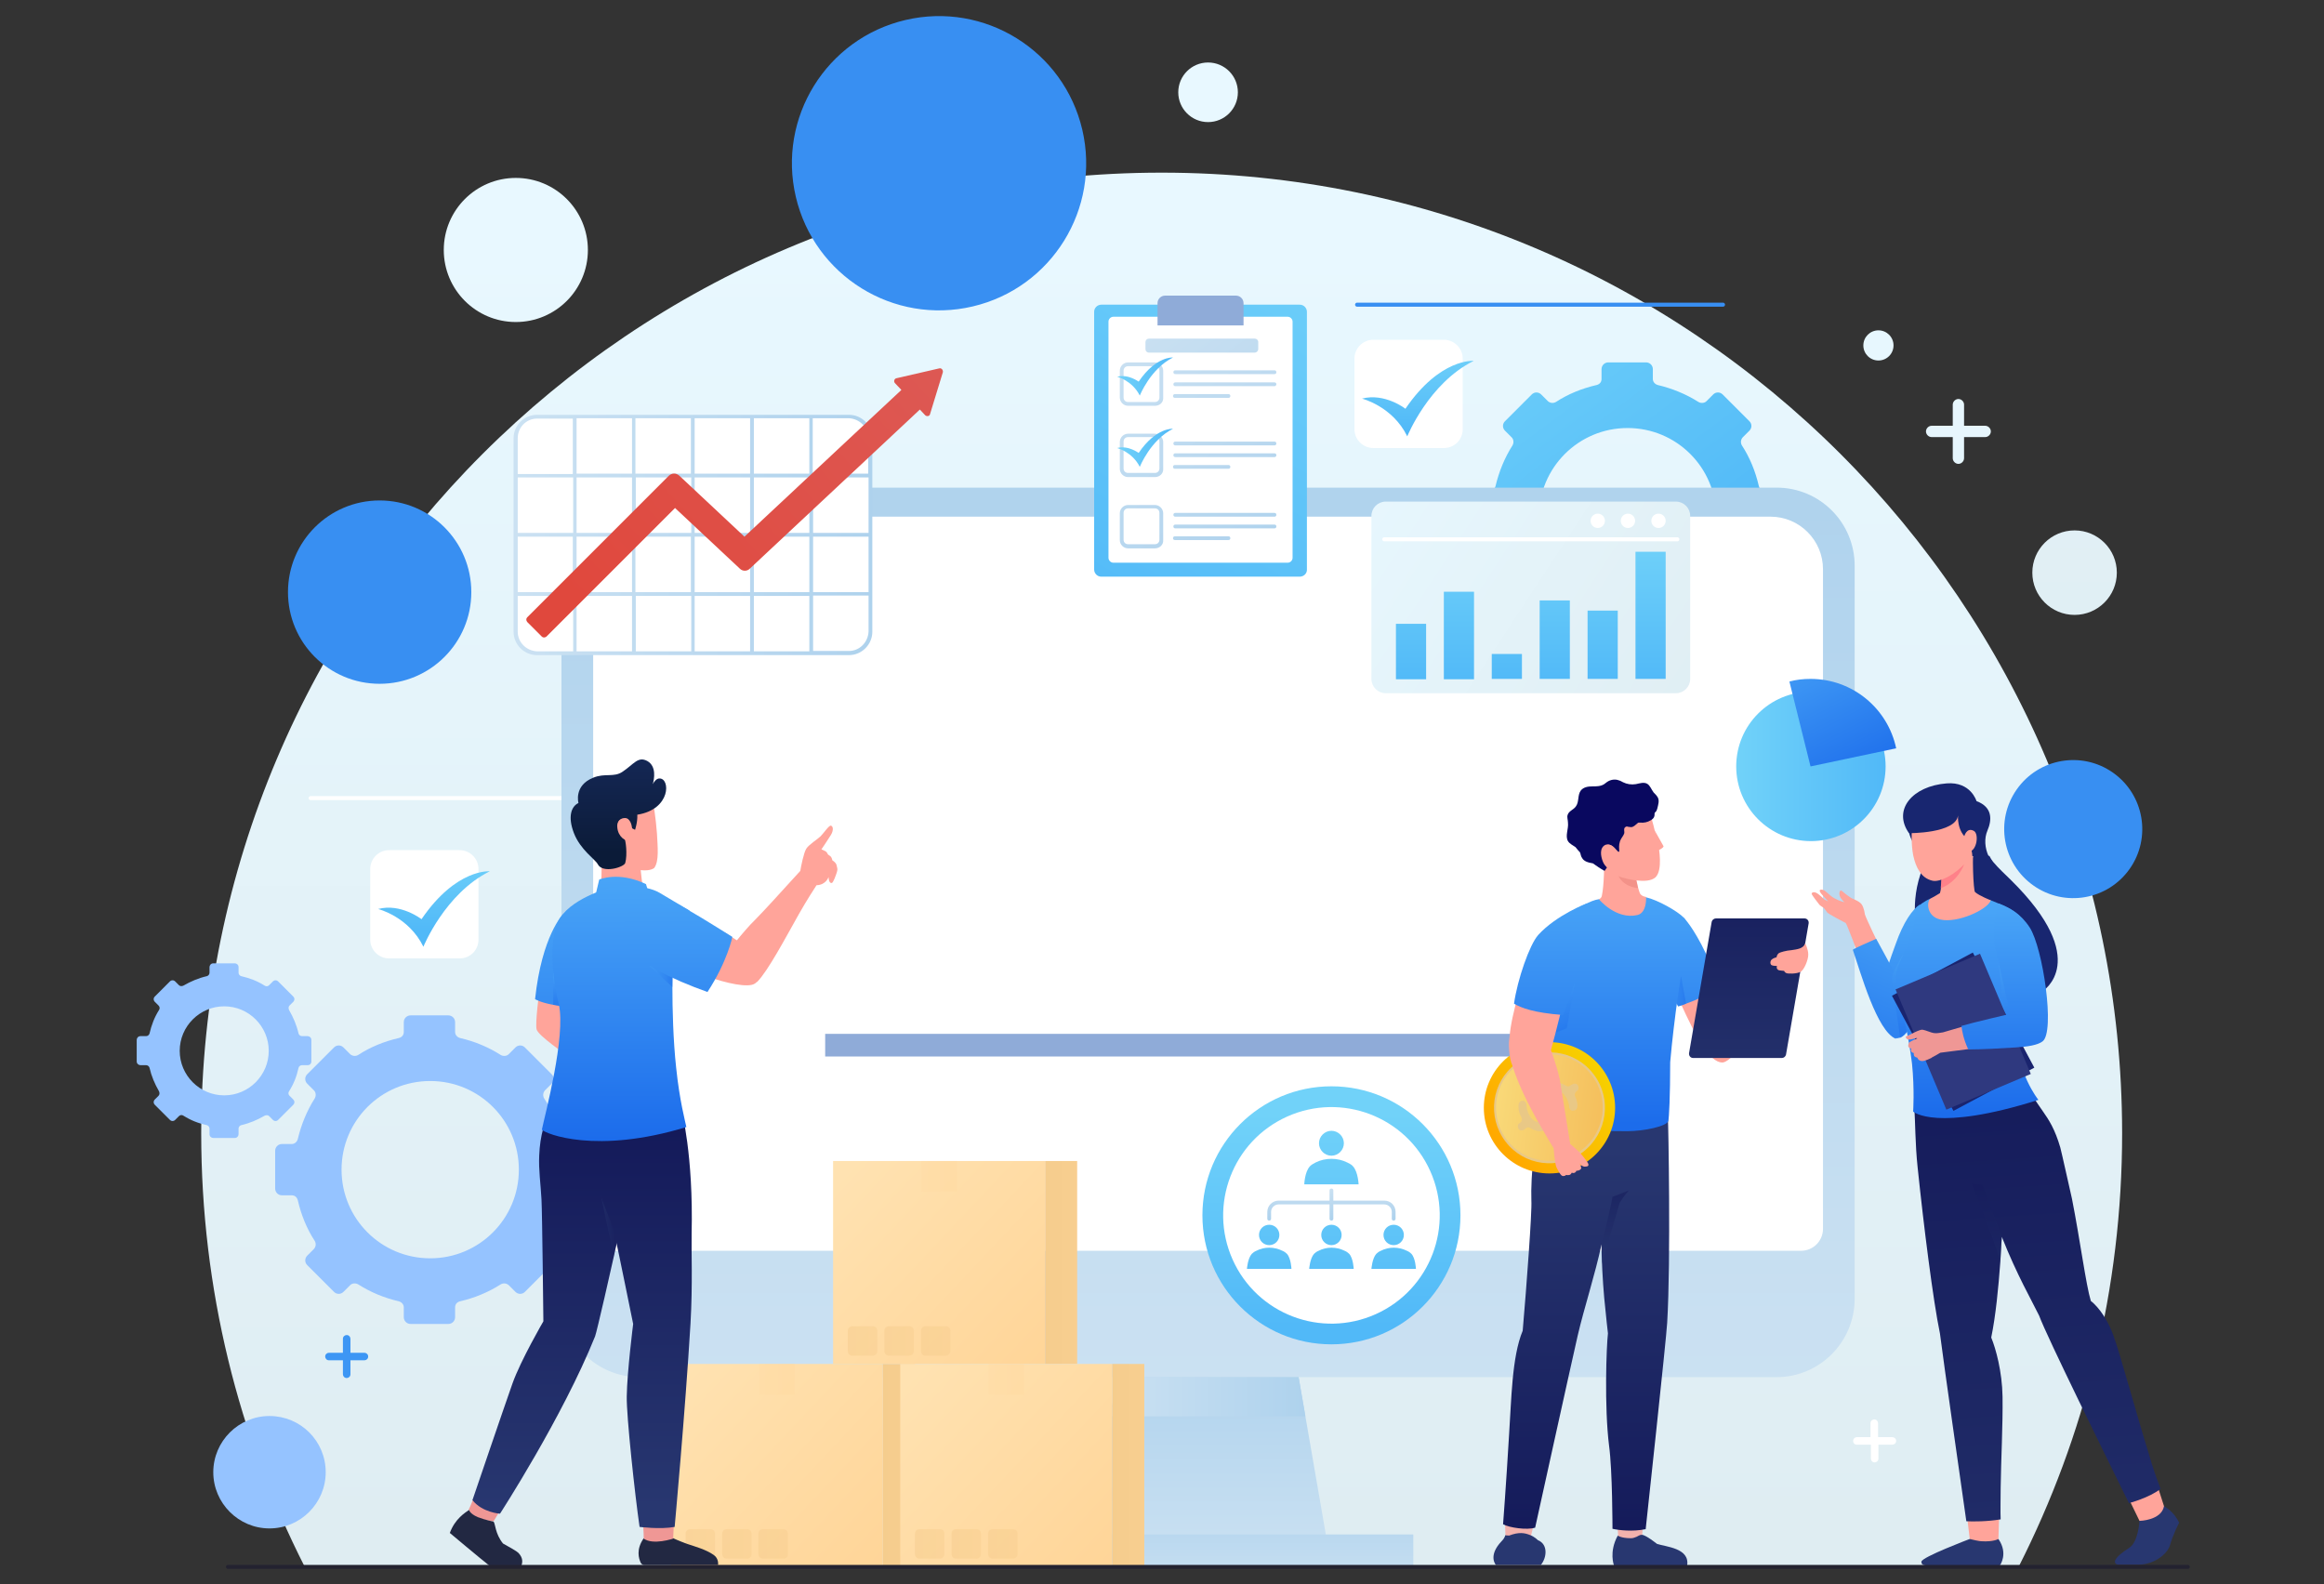 <svg width="578" height="394" viewBox="0 0 578 394" fill="none" xmlns="http://www.w3.org/2000/svg">
<rect x="0" y="0" width="578" height="394" fill="#333333" stroke="none"/>
<path d="M288.918 42.94C157.002 42.94 50.043 149.898 50.043 281.815C50.043 320.658 59.331 357.249 75.751 389.618H502.086C518.505 357.249 527.794 320.564 527.794 281.815C527.7 149.898 420.741 42.94 288.918 42.94Z" fill="url(#paint0_linear_2136_40)"/>
<path d="M128.291 80.092C138.189 80.092 146.212 72.069 146.212 62.172C146.212 52.275 138.189 44.252 128.291 44.252C118.394 44.252 110.371 52.275 110.371 62.172C110.371 72.069 118.394 80.092 128.291 80.092Z" fill="url(#paint1_linear_2136_40)"/>
<path d="M467.184 89.664C469.256 89.664 470.937 87.984 470.937 85.911C470.937 83.838 469.256 82.158 467.184 82.158C465.111 82.158 463.431 83.838 463.431 85.911C463.431 87.984 465.111 89.664 467.184 89.664Z" fill="url(#paint2_linear_2136_40)"/>
<path d="M300.458 30.367C304.552 30.367 307.87 27.049 307.87 22.955C307.87 18.861 304.552 15.543 300.458 15.543C296.364 15.543 293.046 18.861 293.046 22.955C293.046 27.049 296.364 30.367 300.458 30.367Z" fill="url(#paint3_linear_2136_40)"/>
<path d="M411.171 105.895C413.244 105.895 414.924 104.215 414.924 102.142C414.924 100.07 413.244 98.389 411.171 98.389C409.098 98.389 407.418 100.07 407.418 102.142C407.418 104.215 409.098 105.895 411.171 105.895Z" fill="white"/>
<path d="M515.966 152.936C521.77 152.936 526.475 148.231 526.475 142.428C526.475 136.624 521.77 131.92 515.966 131.92C510.163 131.92 505.458 136.624 505.458 142.428C505.458 148.231 510.163 152.936 515.966 152.936Z" fill="url(#paint4_linear_2136_40)"/>
<path d="M529.672 216.097C535.131 208.343 533.271 197.631 525.517 192.172C517.763 186.713 507.052 188.573 501.593 196.327C496.133 204.081 497.994 214.792 505.748 220.252C513.502 225.711 524.213 223.85 529.672 216.097Z" fill="#388FF2"/>
<path d="M81.005 366.162C81.005 373.856 74.719 380.142 67.026 380.142C59.332 380.142 53.046 373.856 53.046 366.162C53.046 358.469 59.332 352.182 67.026 352.182C74.719 352.182 81.005 358.375 81.005 366.162Z" fill="#95C3FF"/>
<path d="M94.421 170.07C107.013 170.07 117.22 159.862 117.22 147.271C117.22 134.679 107.013 124.471 94.421 124.471C81.83 124.471 71.622 134.679 71.622 147.271C71.622 159.862 81.83 170.07 94.421 170.07Z" fill="#388FF2"/>
<path d="M241.91 76.22C261.583 71.602 273.788 51.91 269.171 32.237C264.553 12.564 244.861 0.359 225.188 4.976C205.515 9.594 193.31 29.286 197.928 48.959C202.545 68.633 222.237 80.837 241.91 76.22Z" fill="#388FF2"/>
<path d="M77.252 198.5H168.261" stroke="white" stroke-miterlimit="10" stroke-linecap="round"/>
<path d="M337.519 75.777H428.528" stroke="#388FF2" stroke-miterlimit="10" stroke-linecap="round"/>
<path d="M90.633 336.452H87.161V332.981C87.161 332.512 86.786 332.043 86.223 332.043C85.754 332.043 85.285 332.418 85.285 332.981V336.452H81.813C81.344 336.452 80.875 336.828 80.875 337.391C80.875 337.86 81.25 338.329 81.813 338.329H85.285V341.8C85.285 342.27 85.66 342.739 86.223 342.739C86.692 342.739 87.161 342.363 87.161 341.8V338.329H90.633C91.102 338.329 91.571 337.954 91.571 337.391C91.571 336.828 91.102 336.452 90.633 336.452Z" fill="#3D96F4"/>
<path d="M493.736 105.896H488.482V100.641C488.482 99.891 487.825 99.234 487.075 99.234C486.324 99.234 485.667 99.891 485.667 100.641V105.896H480.413C479.663 105.896 479.006 106.552 479.006 107.303C479.006 108.054 479.663 108.71 480.413 108.71H485.667V113.964C485.667 114.715 486.324 115.372 487.075 115.372C487.825 115.372 488.482 114.715 488.482 113.964V108.71H493.736C494.487 108.71 495.144 108.054 495.144 107.303C495.144 106.552 494.487 105.896 493.736 105.896Z" fill="url(#paint5_linear_2136_40)"/>
<path d="M470.56 357.437H467.089V353.965C467.089 353.496 466.714 353.027 466.151 353.027C465.682 353.027 465.212 353.402 465.212 353.965V357.437H461.835C461.366 357.437 460.896 357.812 460.896 358.375C460.896 358.938 461.272 359.313 461.835 359.313H465.306V362.785C465.306 363.254 465.682 363.723 466.244 363.723C466.714 363.723 467.184 363.348 467.184 362.785V359.313H470.654C471.123 359.313 471.592 358.938 471.592 358.375C471.592 357.812 471.123 357.437 470.56 357.437Z" fill="white"/>
<path d="M145.181 295.604V286.222C145.181 285.283 144.431 284.533 143.493 284.533H141.053C140.303 284.533 139.74 284.064 139.552 283.313C138.708 279.654 137.3 276.182 135.33 273.18C134.955 272.523 135.048 271.773 135.518 271.21L137.206 269.521C137.863 268.864 137.863 267.832 137.206 267.175L130.545 260.514C129.888 259.857 128.856 259.857 128.199 260.514L126.51 262.203C126.041 262.672 125.197 262.766 124.54 262.39C121.444 260.42 118.066 259.013 114.407 258.168C113.75 257.981 113.188 257.418 113.188 256.667V254.228C113.188 253.289 112.437 252.539 111.499 252.539H102.116C101.178 252.539 100.427 253.289 100.427 254.228V256.667C100.427 257.418 99.958 257.981 99.208 258.168C95.549 259.013 92.077 260.42 89.075 262.39C88.418 262.766 87.668 262.672 87.105 262.203L85.416 260.514C84.759 259.857 83.727 259.857 83.07 260.514L76.409 267.175C75.752 267.832 75.752 268.864 76.409 269.521L78.097 271.21C78.567 271.679 78.66 272.523 78.285 273.18C76.315 276.276 74.907 279.748 74.063 283.313C73.875 283.97 73.312 284.533 72.562 284.533H70.122C69.184 284.533 68.434 285.283 68.434 286.222V295.604C68.434 296.542 69.184 297.293 70.122 297.293H72.562C73.312 297.293 73.875 297.762 74.063 298.512C74.907 302.172 76.315 305.643 78.285 308.645C78.66 309.302 78.567 310.053 78.097 310.616L76.409 312.305C75.752 312.961 75.752 313.993 76.409 314.65L83.07 321.312C83.727 321.968 84.759 321.968 85.416 321.312L87.105 319.623C87.574 319.154 88.418 319.06 89.075 319.435C92.171 321.405 95.549 322.813 99.208 323.657C99.865 323.845 100.427 324.408 100.427 325.158V327.598C100.427 328.536 101.178 329.287 102.116 329.287H111.499C112.437 329.287 113.188 328.536 113.188 327.598V325.158C113.188 324.408 113.657 323.845 114.407 323.657C118.066 322.813 121.444 321.405 124.54 319.435C125.197 319.06 125.948 319.154 126.51 319.623L128.199 321.312C128.856 321.968 129.888 321.968 130.545 321.312L137.206 314.65C137.863 313.993 137.863 312.961 137.206 312.305L135.518 310.616C135.048 310.147 134.955 309.302 135.33 308.645C137.3 305.549 138.708 302.172 139.552 298.512C139.74 297.856 140.303 297.293 141.053 297.293H143.493C144.431 297.293 145.181 296.542 145.181 295.604ZM106.995 312.961C94.798 312.961 84.947 303.11 84.947 290.913C84.947 278.716 94.798 268.864 106.995 268.864C119.192 268.864 129.044 278.716 129.044 290.913C129.044 303.11 119.192 312.961 106.995 312.961Z" fill="#95C3FF"/>
<path d="M443.071 133.196V123.813C443.071 122.875 442.32 122.125 441.382 122.125H438.943C438.192 122.125 437.629 121.655 437.442 120.905C436.597 117.246 435.19 113.774 433.22 110.772C432.844 110.115 432.938 109.364 433.407 108.802L435.096 107.113C435.753 106.456 435.753 105.424 435.096 104.767L428.435 98.106C427.778 97.449 426.746 97.449 426.089 98.106L424.4 99.794C423.931 100.264 423.087 100.357 422.43 99.982C419.334 98.012 415.862 96.604 412.297 95.76C411.64 95.572 411.077 95.009 411.077 94.259V91.819C411.077 90.881 410.327 90.131 409.388 90.131H400.006C399.068 90.131 398.317 90.881 398.317 91.819V94.259C398.317 95.009 397.848 95.572 397.097 95.76C393.438 96.604 389.967 98.012 386.964 99.982C386.308 100.357 385.557 100.264 384.994 99.794L383.305 98.106C382.649 97.449 381.616 97.449 380.96 98.106L374.298 104.767C373.641 105.424 373.641 106.456 374.298 107.113L375.987 108.802C376.456 109.271 376.55 110.115 376.175 110.772C374.204 113.868 372.797 117.34 371.953 120.905C371.765 121.562 371.202 122.125 370.451 122.125H368.012C367.074 122.125 366.323 122.875 366.323 123.813V133.196C366.323 134.134 367.074 134.885 368.012 134.885H370.451C371.202 134.885 371.765 135.354 371.953 136.104C372.797 139.763 374.204 143.235 376.175 146.237C376.55 146.894 376.456 147.645 375.987 148.208L374.298 149.896C373.641 150.553 373.641 151.585 374.298 152.242L380.96 158.903C381.616 159.56 382.649 159.56 383.305 158.903L384.994 157.215C385.463 156.745 386.308 156.652 386.964 157.027C390.061 158.997 393.438 160.405 397.097 161.249C397.754 161.437 398.317 162 398.317 162.75V165.19C398.317 166.128 399.068 166.878 400.006 166.878H409.388C410.327 166.878 411.077 166.128 411.077 165.19V162.75C411.077 162 411.546 161.437 412.297 161.249C415.956 160.405 419.334 158.997 422.43 157.027C423.087 156.652 423.837 156.745 424.4 157.215L426.089 158.903C426.746 159.56 427.778 159.56 428.435 158.903L435.096 152.242C435.753 151.585 435.753 150.553 435.096 149.896L433.407 148.208C432.938 147.738 432.844 146.894 433.22 146.237C435.19 143.141 436.597 139.763 437.442 136.104C437.629 135.448 438.192 134.885 438.943 134.885H441.382C442.32 134.885 443.071 134.134 443.071 133.196ZM404.791 150.553C392.594 150.553 382.742 140.702 382.742 128.505C382.742 116.307 392.594 106.456 404.791 106.456C416.988 106.456 426.84 116.307 426.84 128.505C426.84 140.702 416.988 150.553 404.791 150.553Z" fill="url(#paint6_linear_2136_40)"/>
<path d="M77.44 263.988V258.64C77.44 258.077 76.971 257.701 76.502 257.701H75.095C74.719 257.701 74.344 257.42 74.25 257.045C73.781 254.981 72.937 253.01 71.905 251.228C71.717 250.852 71.717 250.383 71.999 250.102L72.937 249.164C73.312 248.788 73.312 248.225 72.937 247.85L69.184 244.097C68.809 243.722 68.246 243.722 67.87 244.097L66.932 245.035C66.651 245.317 66.182 245.411 65.806 245.129C64.024 244.003 62.053 243.253 59.989 242.784C59.614 242.69 59.332 242.314 59.332 241.939V240.532C59.332 239.969 58.863 239.594 58.394 239.594H53.046C52.483 239.594 52.108 240.063 52.108 240.532V241.939C52.108 242.314 51.827 242.69 51.451 242.784C49.387 243.253 47.417 244.097 45.634 245.129C45.259 245.317 44.79 245.317 44.508 245.035L43.57 244.097C43.195 243.722 42.632 243.722 42.257 244.097L38.504 247.85C38.128 248.225 38.128 248.788 38.504 249.164L39.442 250.102C39.723 250.383 39.817 250.852 39.536 251.228C38.41 253.01 37.659 254.981 37.19 257.045C37.096 257.42 36.721 257.701 36.346 257.701H34.938C34.375 257.701 34 258.171 34 258.64V263.988C34 264.551 34.469 264.926 34.938 264.926H36.346C36.721 264.926 37.096 265.207 37.19 265.583C37.659 267.647 38.504 269.617 39.536 271.4C39.723 271.775 39.723 272.244 39.442 272.526L38.504 273.464C38.128 273.839 38.128 274.402 38.504 274.777L42.257 278.53C42.632 278.906 43.195 278.906 43.57 278.53L44.508 277.592C44.79 277.311 45.259 277.217 45.634 277.498C47.417 278.624 49.293 279.375 51.451 279.844C51.827 279.938 52.108 280.313 52.108 280.688V282.096C52.108 282.659 52.577 283.034 53.046 283.034H58.394C58.957 283.034 59.332 282.565 59.332 282.096V280.688C59.332 280.313 59.614 279.938 59.989 279.844C62.053 279.375 64.024 278.53 65.806 277.498C66.182 277.311 66.651 277.311 66.932 277.592L67.87 278.53C68.246 278.906 68.809 278.906 69.184 278.53L72.937 274.777C73.312 274.402 73.312 273.839 72.937 273.464L71.999 272.526C71.717 272.244 71.623 271.775 71.905 271.4C73.031 269.617 73.781 267.741 74.25 265.583C74.344 265.207 74.719 264.926 75.095 264.926H76.502C77.065 264.926 77.44 264.551 77.44 263.988ZM55.767 272.432C49.669 272.432 44.696 267.459 44.696 261.361C44.696 255.262 49.669 250.289 55.767 250.289C61.866 250.289 66.838 255.262 66.838 261.361C66.838 267.459 61.866 272.432 55.767 272.432Z" fill="#95C3FF"/>
<path d="M441.852 342.517H159.067C148.277 342.517 139.646 333.792 139.646 323.096V140.703C139.646 129.913 148.371 121.281 159.067 121.281H441.852C452.642 121.281 461.273 130.007 461.273 140.703V323.002C461.273 333.792 452.548 342.517 441.852 342.517Z" fill="url(#paint7_linear_2136_40)"/>
<path d="M453.393 141.545V305.643C453.393 308.645 450.953 311.085 447.951 311.085H152.969C149.967 311.085 147.527 308.645 147.527 305.643V141.545C147.527 134.321 153.344 128.504 160.569 128.504H440.351C447.576 128.504 453.393 134.415 453.393 141.545Z" fill="white"/>
<path d="M331.14 389.712H269.779L276.159 352.276L277.848 342.518H322.977L324.666 352.276L331.14 389.712Z" fill="url(#paint8_linear_2136_40)"/>
<path d="M324.666 352.276H276.159L277.848 342.518H322.977L324.666 352.276Z" fill="url(#paint9_linear_2136_40)"/>
<path d="M351.499 381.645H249.419V389.714H351.499V381.645Z" fill="url(#paint10_linear_2136_40)"/>
<path d="M395.596 257.137H205.229V262.767H395.596V257.137Z" fill="#8FABD8"/>
<path d="M211.139 162.374H133.547C130.639 162.374 128.199 160.029 128.199 157.026V108.895C128.199 105.986 130.545 103.547 133.547 103.547H211.139C214.048 103.547 216.487 105.892 216.487 108.895V157.026C216.394 160.029 214.048 162.374 211.139 162.374Z" fill="white"/>
<path d="M211.14 103.174H133.548C130.358 103.174 127.73 105.801 127.73 108.991V157.122C127.73 160.312 130.358 162.939 133.548 162.939H211.14C214.33 162.939 216.957 160.312 216.957 157.122V108.991C216.863 105.707 214.33 103.174 211.14 103.174ZM215.925 108.897V117.81H202.133V104.018H211.046C213.767 104.112 215.925 106.27 215.925 108.897ZM171.828 133.479V147.271H158.036V133.479H171.828ZM158.129 132.54V118.748H171.921V132.54H158.129ZM172.766 133.479H186.558V147.271H172.766V133.479ZM172.766 132.54V118.748H186.558V132.54H172.766ZM187.496 118.748H201.288V132.54H187.496V118.748ZM187.496 117.81V104.018H201.288V117.81H187.496ZM186.558 117.81H172.766V104.018H186.558V117.81ZM171.828 117.81H158.036V104.018H171.828V117.81ZM157.191 117.81H143.399V104.018H157.191V117.81ZM157.191 118.748V132.54H143.399V118.748H157.191ZM142.461 132.54H128.763V118.748H142.555V132.54H142.461ZM142.461 133.479V147.271H128.763V133.479H142.461ZM143.399 133.479H157.191V147.271H143.399V133.479ZM157.191 148.209V162.001H143.399V148.209H157.191ZM158.129 148.209H171.921V162.001H158.129V148.209ZM172.766 148.209H186.558V162.001H172.766V148.209ZM187.496 148.209H201.288V162.001H187.496V148.209ZM187.496 147.271V133.479H201.288V147.271H187.496ZM202.227 133.479H216.019V147.271H202.227V133.479ZM202.227 132.54V118.748H216.019V132.54H202.227ZM133.548 104.112H142.461V117.904H128.763V108.991C128.763 106.27 130.92 104.112 133.548 104.112ZM128.763 157.122V148.209H142.555V162.001H133.641C130.92 161.907 128.763 159.749 128.763 157.122ZM211.14 161.907H202.227V148.115H216.019V157.028C215.925 159.749 213.767 161.907 211.14 161.907Z" fill="url(#paint11_linear_2136_40)"/>
<path d="M233.564 91.632L222.962 94.072C222.399 94.166 222.211 94.916 222.587 95.291L224.182 96.98L185.151 133.478L168.92 118.278C168.169 117.621 167.137 117.621 166.386 118.278L131.109 153.556C130.827 153.837 130.827 154.307 131.109 154.682L134.768 158.341C135.049 158.622 135.518 158.622 135.894 158.341L167.887 126.347L184.025 141.453C184.682 142.109 185.808 142.109 186.465 141.453L228.779 101.859L230.093 103.266C230.468 103.642 231.219 103.548 231.312 102.985L234.502 92.571C234.596 92.008 234.127 91.445 233.564 91.632Z" fill="url(#paint12_linear_2136_40)"/>
<path d="M331.14 334.356C348.862 334.356 363.228 319.99 363.228 302.268C363.228 284.547 348.862 270.18 331.14 270.18C313.419 270.18 299.053 284.547 299.053 302.268C299.053 319.99 313.419 334.356 331.14 334.356Z" fill="url(#paint13_linear_2136_40)"/>
<path d="M342.15 326.857C355.723 320.779 361.799 304.848 355.721 291.275C349.643 277.702 333.712 271.625 320.139 277.704C306.566 283.782 300.49 299.712 306.568 313.285C312.646 326.859 328.576 332.935 342.15 326.857Z" fill="white"/>
<path d="M334.236 284.344C334.236 286.033 332.829 287.44 331.14 287.44C329.451 287.44 328.044 286.033 328.044 284.344C328.044 282.655 329.451 281.248 331.14 281.248C332.829 281.248 334.236 282.655 334.236 284.344Z" fill="url(#paint14_linear_2136_40)"/>
<path d="M336.488 290.068C336.207 289.692 335.644 289.411 335.081 289.129C332.641 287.91 329.639 287.91 327.199 289.129C326.637 289.411 326.167 289.692 325.792 290.068C324.479 291.475 324.385 294.571 324.385 294.571H331.14H337.895C337.895 294.665 337.802 291.475 336.488 290.068Z" fill="url(#paint15_linear_2136_40)"/>
<path d="M318.192 307.15C318.192 308.558 317.067 309.683 315.659 309.683C314.252 309.683 313.126 308.558 313.126 307.15C313.126 305.743 314.252 304.617 315.659 304.617C317.067 304.617 318.192 305.743 318.192 307.15Z" fill="url(#paint16_linear_2136_40)"/>
<path d="M320.068 311.841C319.787 311.559 319.412 311.278 318.943 311.09C316.878 310.058 314.439 310.058 312.469 311.09C312 311.278 311.624 311.559 311.343 311.841C310.311 312.967 310.123 315.594 310.123 315.594H315.659H321.194C321.194 315.594 321.1 312.967 320.068 311.841Z" fill="url(#paint17_linear_2136_40)"/>
<path d="M333.675 307.15C333.675 308.558 332.549 309.683 331.142 309.683C329.734 309.683 328.608 308.558 328.608 307.15C328.608 305.743 329.734 304.617 331.142 304.617C332.549 304.617 333.675 305.743 333.675 307.15Z" fill="url(#paint18_linear_2136_40)"/>
<path d="M335.551 311.841C335.269 311.559 334.894 311.278 334.425 311.09C332.361 310.058 329.921 310.058 327.951 311.09C327.482 311.278 327.107 311.559 326.825 311.841C325.793 312.967 325.605 315.594 325.605 315.594H331.141H336.677C336.677 315.594 336.583 312.967 335.551 311.841Z" fill="url(#paint19_linear_2136_40)"/>
<path d="M349.154 307.15C349.154 308.558 348.029 309.683 346.621 309.683C345.214 309.683 344.088 308.558 344.088 307.15C344.088 305.743 345.214 304.617 346.621 304.617C348.029 304.617 349.154 305.743 349.154 307.15Z" fill="url(#paint20_linear_2136_40)"/>
<path d="M351.03 311.841C350.749 311.559 350.374 311.278 349.904 311.09C347.84 310.058 345.401 310.058 343.431 311.09C342.961 311.278 342.586 311.559 342.305 311.841C341.273 312.967 341.085 315.594 341.085 315.594H346.621H352.156C352.156 315.594 352.062 312.967 351.03 311.841Z" fill="url(#paint21_linear_2136_40)"/>
<path d="M344.276 298.612H331.61V296.078C331.61 295.797 331.422 295.609 331.14 295.609C330.859 295.609 330.671 295.797 330.671 296.078V298.612H318.005C316.504 298.612 315.19 299.831 315.19 301.426V303.115C315.19 303.397 315.378 303.584 315.66 303.584C315.941 303.584 316.129 303.397 316.129 303.115V301.426C316.129 300.394 316.973 299.55 318.005 299.55H330.671V303.115C330.671 303.397 330.859 303.584 331.14 303.584C331.422 303.584 331.61 303.397 331.61 303.115V299.55H344.276C345.308 299.55 346.152 300.394 346.152 301.426V303.115C346.152 303.397 346.34 303.584 346.621 303.584C346.903 303.584 347.091 303.397 347.091 303.115V301.426C347.091 299.831 345.871 298.612 344.276 298.612Z" fill="url(#paint22_linear_2136_40)"/>
<path d="M532.112 378.265L528.922 371.697L536.428 369.07L538.21 374.606C538.21 374.606 538.867 376.482 537.647 377.608C536.334 378.828 532.112 378.265 532.112 378.265Z" fill="#FFA49A"/>
<path d="M532.11 378.264C532.11 378.264 537.552 378.171 538.209 374.605C538.209 374.605 540.742 375.919 541.962 378.733C541.962 378.733 540.367 381.83 539.71 384.269C538.96 386.802 535.394 389.148 531.923 389.148H526.669C526.669 389.148 523.948 388.585 529.483 385.02C531.829 383.612 532.11 378.264 532.11 378.264Z" fill="#283770"/>
<path d="M489.797 224.77L507.998 246.536C507.998 246.536 520.477 238.937 500.117 218.859C498.804 217.545 497.115 216.044 495.707 214.355C495.332 213.886 495.051 213.417 494.769 212.854H490.735C490.453 214.637 487.826 219.516 489.797 224.77Z" fill="#182670"/>
<path d="M489.327 377.983L489.89 382.768C489.89 382.768 492.611 384.363 494.675 384.081C496.833 383.8 497.021 382.768 497.021 382.768L497.208 377.045L489.327 377.983Z" fill="#FFA49A"/>
<path d="M497.021 382.768C497.021 382.768 495.801 383.519 492.799 383.331C492.33 383.331 490.547 382.956 489.89 382.768C489.89 382.768 477.975 387.272 477.881 388.398C477.787 389.524 479.382 389.336 479.382 389.336H497.396C497.396 389.336 499.554 386.427 497.021 382.768Z" fill="#283770"/>
<path d="M537.365 370.288C534.55 372.54 529.483 373.853 529.483 373.853C524.229 363.157 509.03 332.383 507.153 327.223C505.277 323.376 501.712 317.278 497.865 307.614C497.771 309.584 497.583 311.742 497.489 313.994C497.02 320.28 496.364 327.223 495.238 332.665C496.364 335.385 497.959 341.109 498.052 347.395C498.146 354.619 497.677 362.876 497.583 370.1C497.583 372.071 497.489 376.386 497.583 377.888C494.299 378.451 490.547 378.451 489.045 378.357C487.45 367.098 483.51 339.701 482.478 331.633C480.789 323.564 478.443 304.893 476.942 290.444C476.285 284.345 476.379 278.904 476.098 275.714L495.144 267.082C496.739 269.24 498.052 271.304 499.084 273.18L505.371 272.336C505.371 272.336 506.215 273.743 507.998 276.277C509.593 278.528 511.094 280.874 512.407 285.377C512.783 286.785 514.753 295.698 515.316 298.137C517.38 308.646 518.787 319.529 520.007 323.564C520.852 324.22 523.666 326.754 525.637 332.195C527.419 337.074 531.172 351.148 534.456 361.656C535.394 365.034 536.52 368.13 537.365 370.288Z" fill="url(#paint23_linear_2136_40)"/>
<path opacity="0.5" d="M497.865 307.616C497.771 309.586 497.584 311.744 497.49 313.996C496.364 309.211 490.359 294.293 490.359 294.293C491.204 294.574 493.08 294.668 493.08 294.668C493.831 296.92 497.865 307.616 497.865 307.616Z" fill="url(#paint24_linear_2136_40)"/>
<path d="M475.628 201.78C475.628 201.78 473.189 205.721 476.004 209.849C476.004 209.849 477.317 212.007 478.256 215.76C474.596 224.673 477.036 232.367 477.036 232.367C477.036 232.367 482.759 227.488 484.917 226.456C487.075 225.424 485.386 213.414 485.386 213.414C485.386 213.414 483.885 206.659 483.697 206.002C483.416 205.346 479.194 200.279 479.194 200.279L475.628 201.78Z" fill="#182670"/>
<path d="M467.654 235.745C467.654 235.745 464.089 228.427 463.807 227.395C463.807 227.395 463.62 225.706 462.963 224.862C462.306 224.017 460.617 223.548 460.148 223.173C459.585 222.798 458.835 222.235 458.084 221.578C457.709 221.296 457.333 221.765 457.521 222.704C457.709 223.548 458.741 224.393 458.741 224.393C458.741 224.393 457.709 224.205 456.301 223.454C454.894 222.704 454.143 221.484 453.299 221.296C452.361 221.109 452.455 221.672 452.924 222.235C453.299 222.704 454.143 223.642 454.706 224.205L453.768 223.736C453.768 223.736 452.361 222.328 451.704 222.047C451.047 221.765 450.578 221.953 450.578 222.328C450.672 222.704 452.173 224.58 452.455 224.955C452.548 225.143 453.018 225.425 453.58 225.8C453.956 226.269 454.331 226.738 454.425 226.926C454.706 227.301 458.647 229.365 459.022 229.553C459.304 229.647 462.4 238.091 462.4 238.091L467.654 235.745Z" fill="#FFA49A"/>
<path d="M477.506 224.955C475.629 226.175 473.377 229.365 471.501 234.713C470 238.747 468.874 242.312 467.936 245.408L471.501 258.262C471.782 258.262 472.158 258.168 472.533 258.075C473.283 257.793 474.034 257.136 474.785 255.917C476.004 254.134 477.224 251.695 478.35 249.349C480.039 245.878 481.352 242.688 481.352 242.688L477.506 224.955Z" fill="url(#paint25_linear_2136_40)"/>
<path d="M466.623 233.492C466.623 233.492 464.277 234.524 463.245 234.993C460.993 236.025 460.806 236.213 460.806 236.213C462.776 241.936 466.81 256.479 471.502 258.355L472.815 245.032C470.657 240.81 466.623 233.492 466.623 233.492Z" fill="url(#paint26_linear_2136_40)"/>
<path opacity="0.5" d="M478.444 246.255L478.35 249.445C477.224 251.697 476.004 254.136 474.785 256.012C473.94 257.232 473.19 257.889 472.533 258.17C472.439 256.012 470.562 245.41 470.562 243.534C470.562 241.564 473.378 237.342 473.378 237.342L478.444 246.255Z" fill="url(#paint27_linear_2136_40)"/>
<path d="M476.38 226.082C476.38 226.082 476.662 229.554 474.691 234.433C472.721 239.218 470.751 241.563 471.783 245.504C472.815 249.632 474.691 257.607 475.536 264.55C476.192 271.024 475.817 276.466 475.817 276.466C475.817 276.466 481.447 281.626 506.967 273.557C506.967 273.557 501.337 266.52 501.525 256.669C501.712 246.911 504.809 243.44 504.809 239.499C504.809 237.06 505.559 232.744 503.401 229.272C501.994 226.927 499.836 225.801 495.145 223.924C492.142 223.643 484.543 222.892 480.039 223.549C478.913 223.924 476.849 225.425 476.38 226.082Z" fill="url(#paint28_linear_2136_40)"/>
<path opacity="0.5" d="M497.114 239.592L498.709 254.603L501.43 253.29L497.114 239.592Z" fill="url(#paint29_linear_2136_40)"/>
<path d="M495.143 223.924C494.205 226.363 486.699 229.647 482.665 228.709C479.099 227.958 479.193 224.299 480.037 223.548C480.882 223.079 481.914 222.516 482.477 222.141C482.571 221.86 482.665 221.391 482.758 220.828C482.946 219.514 482.946 217.544 483.04 216.043C483.04 214.729 483.04 213.697 483.04 213.697L485.948 208.818C485.948 208.818 491.578 206.003 491.015 208.818C490.358 212.477 490.827 221.578 491.202 221.86C492.235 222.798 495.143 223.924 495.143 223.924Z" fill="#FFA49A"/>
<path d="M488.483 215.01C488.483 215.01 486.982 219.325 482.666 220.92C482.854 219.607 482.854 217.637 482.947 216.135L488.483 215.01Z" fill="#FF8189"/>
<path d="M489.89 213.227C489.609 213.696 489.327 214.071 488.952 214.446C486.419 217.449 482.478 219.513 480.602 219.044C477.787 218.387 476.473 215.76 475.817 212.664C474.785 207.034 476.192 199.81 476.192 199.81C478.444 192.116 492.423 196.995 492.986 202.531C493.456 208.066 489.89 213.227 489.89 213.227Z" fill="#FFA49A"/>
<path d="M494.299 206.566C495.425 203.939 495.612 200.749 491.578 199.248C491.578 199.248 490.171 194.369 484.166 194.838C475.628 195.495 470.655 201.406 474.783 207.223C474.783 207.223 486.418 207.317 486.981 202.813C486.981 202.813 486.605 206.848 489.514 208.818C489.514 208.818 490.452 211.07 490.546 212.946H494.58C493.642 210.882 493.454 208.536 494.299 206.566Z" fill="#182670"/>
<path d="M490.654 236.913L470.545 247.658L485.845 276.29L505.954 265.545L490.654 236.913Z" fill="#1A246E"/>
<path d="M492.444 237.208L471.441 246.082L484.076 275.987L505.079 267.113L492.444 237.208Z" fill="#2F397F"/>
<path d="M490.641 254.604L483.229 256.762C482.666 256.856 481.634 257.044 481.071 256.95C480.226 256.856 478.913 256.199 478.162 256.105C477.693 256.012 476.286 256.667 475.254 257.23C474.691 257.512 474.128 257.7 474.034 257.794C473.846 258.17 474.409 258.638 474.879 258.544C475.254 258.544 476.004 258.356 476.661 258.169L476.849 258.263C476.004 258.639 474.879 259.108 474.785 259.389C474.785 259.389 474.597 259.67 474.597 260.139C474.597 260.42 474.879 260.703 475.348 260.797C475.348 260.89 475.254 261.078 475.254 261.266C475.254 261.547 475.535 261.829 476.004 261.923C476.004 262.016 475.911 262.204 476.004 262.392C476.004 262.673 476.286 262.955 476.849 263.048C476.943 263.424 477.412 263.987 478.256 263.893C478.913 263.799 479.757 263.424 480.32 263.142C480.32 263.142 480.414 263.142 480.414 263.048C481.165 262.673 482.103 262.11 482.572 261.829L492.048 260.609L490.641 254.604Z" fill="#EF9795"/>
<path d="M507.998 259.013C506.779 259.951 504.245 260.327 501.337 260.514C498.147 260.702 492.33 261.077 489.515 260.983C488.389 258.544 488.014 256.668 487.826 255.166C490.266 254.416 499.929 252.164 499.929 252.164C499.929 252.164 497.115 239.404 496.364 236.214C495.238 230.96 496.646 227.019 497.021 224.674C499.742 225.706 502.556 227.207 504.808 230.678C508.092 235.745 511.188 256.667 507.998 259.013Z" fill="url(#paint30_linear_2136_40)"/>
<path d="M488.483 208.162C488.483 208.162 489.046 205.629 490.923 206.661C492.236 207.412 491.673 211.634 489.703 211.821" fill="#FFA49A"/>
<path d="M380.21 384.268L381.523 378.92C379.365 379.296 375.8 378.264 374.299 378.076L374.486 384.268C374.486 384.268 377.114 385.957 380.21 384.268Z" fill="#F3B2AD"/>
<path d="M408.262 384.269L408.544 380.234C406.386 380.609 403.853 380.422 402.352 380.234L402.539 384.362C402.445 384.269 405.166 385.957 408.262 384.269Z" fill="#F3B2AD"/>
<path d="M373.829 379.106C375.33 379.951 379.74 380.608 381.804 379.951C381.804 379.951 391.186 337.355 392.406 332.101C394.001 325.252 396.722 316.995 398.317 309.489C398.317 313.336 398.599 318.402 398.974 322.718C399.443 327.691 399.912 331.632 399.912 331.632C399.537 334.728 398.974 349.927 400.194 359.591C401.038 365.783 401.038 380.232 401.038 380.232C402.727 380.608 406.011 380.983 409.294 380.326C409.294 380.326 414.455 332.757 414.642 329.005C415.581 313.43 414.924 278.903 414.83 278.246C414.83 278.527 413.047 280.029 407.512 279.747C399.912 279.372 385.651 278.246 385.651 278.246C381.429 280.591 380.678 292.695 380.866 298.606C381.054 301.327 379.646 320.185 378.708 330.975C375.987 337.449 375.893 348.52 375.33 356.683C374.58 369.349 373.829 379.106 373.829 379.106Z" fill="url(#paint31_linear_2136_40)"/>
<path d="M412.109 383.986C412.109 383.986 409.294 381.734 408.356 381.734C407.605 381.734 407.324 382.203 406.573 382.391C406.104 382.579 405.729 382.579 405.635 382.579C403.196 382.579 402.351 381.922 402.351 381.922C400.1 386.05 401.413 389.334 401.413 389.334H419.615C420.272 385.018 414.361 384.736 412.109 383.986Z" fill="#283770"/>
<path d="M382.461 383.047C382.461 383.047 381.71 382.202 380.397 381.733C379.177 381.264 377.77 380.983 375.33 381.921C374.674 381.921 374.392 381.827 374.392 381.827C374.205 382.484 373.829 382.953 373.454 383.328C369.982 386.987 372.047 389.239 372.047 389.239H383.212C384.713 387.456 385.088 384.079 382.461 383.047Z" fill="#283770"/>
<path opacity="0.5" d="M398.316 309.491C398.316 310.992 398.316 312.587 398.41 314.37L402.82 299.17C403.946 297.388 404.978 296.168 405.166 296.074L401.037 297.669C400.474 301.047 398.316 309.491 398.316 309.491Z" fill="url(#paint32_linear_2136_40)"/>
<path d="M417.739 248.973C420.085 248.129 423.087 246.815 427.028 244.376C427.591 245.783 429.467 250.287 430.03 251.507C435.66 245.408 442.79 237.902 442.79 237.902C442.79 237.902 447.481 240.623 446.731 241.374C445.98 242.124 432.188 264.267 428.341 264.267C425.151 264.173 421.961 258.262 417.739 248.973Z" fill="#FFA49A"/>
<path d="M427.871 245.314C425.057 247.284 421.773 248.785 419.333 249.63C418.583 249.911 417.926 250.193 417.363 250.287C417.082 249.724 416.706 249.067 416.425 248.504C415.299 246.44 413.798 246.346 413.141 246.534C412.859 246.534 412.766 246.628 412.766 246.628L418.77 228.238C418.77 228.238 421.21 230.677 424.306 237.245C425.244 239.403 426.652 242.405 427.871 245.314Z" fill="url(#paint33_linear_2136_40)"/>
<path opacity="0.5" d="M419.334 249.632C418.583 249.913 417.927 250.195 417.364 250.289C417.082 249.726 416.707 249.069 416.425 248.506C415.3 246.442 413.798 246.348 413.142 246.536L413.705 244.472L418.114 242.877L419.334 249.632Z" fill="url(#paint34_linear_2136_40)"/>
<path d="M418.77 228.238C417.269 226.643 412.296 223.829 409.388 223.172C408.168 223.078 408.168 222.984 406.479 222.984C404.227 223.078 401.506 223.078 397.66 223.641C393.344 224.298 386.307 230.396 385.462 232.179C383.305 236.87 386.025 252.445 385.087 267.363C382.929 274.775 383.586 279.372 383.774 279.56C385.275 281.249 399.911 281.343 404.696 281.343C408.918 281.343 414.548 280.123 414.923 278.809C415.111 277.965 415.392 272.617 415.392 264.173C416.33 253.477 418.301 240.154 418.958 238.465C419.802 236.213 420.459 230.115 418.77 228.238Z" fill="url(#paint35_linear_2136_40)"/>
<path opacity="0.5" d="M391.656 244.469L389.685 255.727L383.868 258.073L391.656 244.469Z" fill="url(#paint36_linear_2136_40)"/>
<path d="M397.66 223.643C397.66 223.643 401.882 228.803 407.23 227.583C409.67 227.02 409.388 223.08 409.388 223.08C409.388 223.08 408.356 222.986 407.887 222.235C407.793 222.048 407.605 221.485 407.418 220.828C407.136 219.42 406.667 217.544 406.667 217.544L404.791 216.887L398.974 214.729C398.974 214.729 398.974 220.077 398.411 222.704C398.317 223.455 397.66 223.643 397.66 223.643Z" fill="#FFA49A"/>
<path opacity="0.32" d="M402.258 216.98C402.258 216.98 402.633 220.264 407.418 220.921C407.137 219.513 406.668 217.637 406.668 217.637L404.791 216.98H402.258Z" fill="#D76B66"/>
<path d="M404.885 201.22C405.823 201.501 409.201 199.812 409.857 200.844C410.514 201.876 412.015 208.632 412.391 209.945C412.578 210.79 413.61 216.419 411.734 218.202C409.67 220.078 403.946 218.389 403.29 218.202C401.601 217.639 398.317 215.856 397.848 214.261L397.566 204.504L404.885 201.22Z" fill="#FFA49A"/>
<path d="M411.546 206.564C411.546 206.564 413.422 209.942 413.704 210.411C413.985 210.88 411.921 211.725 411.921 211.725" fill="#FFA49A"/>
<path d="M412.297 198.31C412.015 197.841 411.64 197.465 411.265 197.09C410.702 196.339 410.42 195.401 409.67 194.932C408.825 194.463 407.793 194.838 406.855 195.026C405.729 195.213 404.603 195.026 403.665 194.557C403.29 194.369 403.008 194.181 402.633 194.088C401.694 193.712 400.569 193.9 399.724 194.463C399.443 194.651 399.255 194.838 398.974 195.026C398.129 195.589 397.003 195.589 395.971 195.589C394.939 195.589 393.813 195.776 393.157 196.621C392.312 197.747 392.781 199.436 391.937 200.561C391.374 201.406 390.154 201.687 389.873 202.719C389.685 203.282 389.967 203.939 389.967 204.596C390.154 206.191 389.216 207.88 389.967 209.193C390.342 209.85 391.186 210.225 391.843 210.694C392.218 211.164 392.594 211.633 392.969 212.008C393.157 212.477 393.157 212.946 393.438 213.321C393.907 214.26 395.033 214.541 396.159 214.729C397.097 215.386 398.035 216.042 399.067 216.605L399.724 215.667C399.724 215.667 397.754 212.759 398.88 210.788C400.193 209.099 401.601 210.976 402.445 211.82C402.539 211.914 402.727 211.82 402.727 211.726C402.727 210.882 402.539 210.413 402.914 209.193C403.196 208.443 403.759 207.88 403.946 207.317C404.04 207.035 403.946 206.754 403.946 206.472C403.946 206.191 403.946 205.909 404.228 205.722C404.415 205.534 404.697 205.534 404.884 205.628C405.166 205.628 405.354 205.722 405.635 205.722C406.292 205.722 406.761 205.159 407.23 204.783C407.324 204.69 407.418 204.596 407.605 204.596C407.699 204.596 407.887 204.596 407.981 204.596C408.825 204.69 409.763 204.502 410.514 204.033C410.889 203.845 411.358 203.47 411.452 203.001C411.546 202.719 411.452 202.438 411.546 202.156C411.546 202.156 411.546 202.063 411.64 202.063L411.734 201.969C412.015 201.687 412.109 201.406 412.203 201.031C412.39 200.186 412.766 199.154 412.297 198.31Z" fill="#09085F"/>
<path d="M385.369 291.852C394.386 291.852 401.695 284.542 401.695 275.526C401.695 266.51 394.386 259.201 385.369 259.201C376.353 259.201 369.044 266.51 369.044 275.526C369.044 284.542 376.353 291.852 385.369 291.852Z" fill="url(#paint37_linear_2136_40)"/>
<path d="M393.72 286.503C387.622 291.101 378.99 289.975 374.393 283.876C369.795 277.778 370.921 269.146 377.02 264.549C383.118 259.951 391.75 261.077 396.347 267.176C400.945 273.18 399.819 281.812 393.72 286.503Z" fill="#E9C886"/>
<path d="M393.345 286.033C387.528 290.443 379.177 289.317 374.768 283.5C370.358 277.683 371.484 269.332 377.301 264.923C383.118 260.513 391.468 261.639 395.878 267.456C400.382 273.273 399.162 281.623 393.345 286.033Z" fill="url(#paint38_linear_2136_40)"/>
<path d="M392.311 274.868V274.586C392.217 273.93 392.03 273.273 391.748 272.71C391.56 272.335 391.654 271.772 392.03 271.49L392.217 271.303C392.686 271.021 392.686 270.364 392.405 269.895C392.123 269.426 391.467 269.426 390.997 269.708L390.528 269.989C390.247 270.27 389.778 270.27 389.402 269.989C387.995 269.051 386.306 269.051 384.993 270.083C383.21 271.396 383.492 273.46 384.055 275.525C384.524 277.213 384.336 278.152 383.585 278.715C382.741 279.371 381.615 279.09 380.771 277.964C380.114 277.12 379.739 276.088 379.645 275.055V274.68C379.645 274.68 379.457 273.46 378.331 273.836C377.487 274.117 377.675 275.337 377.675 275.337V275.525C377.675 276.275 377.956 277.12 378.425 277.964C378.613 278.433 378.519 278.902 378.144 279.184L377.862 279.371C377.393 279.653 377.393 280.31 377.675 280.779C377.956 281.248 378.613 281.248 379.082 280.966L379.551 280.591C379.832 280.31 380.302 280.31 380.677 280.591C382.178 281.623 383.961 281.623 385.368 280.497C386.963 279.278 387.338 277.683 386.588 275.149C386.025 273.085 386.119 272.335 386.775 271.865C387.338 271.396 388.37 271.303 389.215 272.522C390.059 273.648 390.153 274.586 390.247 274.962V275.337C390.247 275.337 390.435 276.557 391.56 276.181C392.405 276.088 392.311 274.868 392.311 274.868Z" fill="#E9C886"/>
<path d="M395.033 289.506C394.939 289.131 393.626 287.442 393.344 287.16C392.688 286.316 390.53 284.533 390.53 284.533L387.903 268.302C387.152 265.018 385.745 261.171 385.745 261.171C385.745 261.171 387.809 253.665 389.31 246.816C382.555 244.752 381.992 239.216 380.115 238.184C378.989 243.345 375.893 251.695 375.424 258.075C375.236 259.107 375.236 260.045 375.33 261.077C375.424 262.672 375.705 264.08 376.175 265.112C377.488 269.334 379.646 273.744 381.898 277.872C385.088 283.501 386.401 285.565 386.401 285.565C386.401 285.565 386.683 289.506 387.152 290.444C387.621 291.289 388.184 292.508 388.747 292.508C389.31 292.508 389.498 292.227 389.498 292.227C389.498 292.227 389.967 292.321 390.342 292.227C390.717 292.133 390.905 291.664 390.905 291.664C390.905 291.664 391.374 291.852 391.656 291.664C392.031 291.476 392.031 291.195 392.031 291.195C392.031 291.195 392.969 291.195 393.251 290.632C393.344 290.35 392.875 289.318 392.875 289.318C392.875 289.318 393.251 290.069 394.095 290.163C395.033 290.163 395.127 289.881 395.033 289.506Z" fill="#FFA49A"/>
<path d="M393.063 239.122L394.658 224.674C394.658 224.674 387.058 227.582 382.555 232.555C380.397 234.994 377.394 243.626 376.55 249.631C378.332 250.663 381.335 251.882 388.747 252.445C390.154 248.505 392.687 242.031 393.063 239.122Z" fill="url(#paint39_linear_2136_40)"/>
<path d="M401.883 211.351C401.883 211.351 402.164 211.726 402.258 213.04C402.352 214.447 402.164 216.324 401.414 216.511C400.663 216.699 399.068 215.573 398.599 214.166C398.13 212.946 397.754 210.882 399.256 210.131C400.851 209.568 401.883 211.351 401.883 211.351Z" fill="#FFA49A"/>
<path d="M421.116 263.143H443.165C443.634 263.143 444.103 262.768 444.197 262.299L449.826 229.648C449.92 228.991 449.451 228.428 448.794 228.428H426.746C426.277 228.428 425.807 228.804 425.714 229.273L420.084 261.924C419.99 262.58 420.46 263.143 421.116 263.143Z" fill="url(#paint40_linear_2136_40)"/>
<path d="M448.982 234.619C448.982 234.619 449.733 236.12 449.733 237.434C449.733 238.747 448.701 241.28 447.763 241.75C446.731 242.219 444.76 242.219 444.291 242.031C443.822 241.843 443.728 241.468 443.728 241.468C443.728 241.468 442.509 241.374 442.321 241.28C441.664 240.905 441.946 240.248 441.946 240.248C441.946 240.248 441.007 240.248 440.632 240.061C440.257 239.873 440.163 239.122 440.632 238.653C441.007 238.278 441.852 238.09 441.852 238.09C441.852 238.09 441.852 237.527 442.415 237.058C442.696 236.871 444.197 236.402 445.605 236.308C446.731 236.12 448.513 236.026 448.982 234.619Z" fill="#FFA49A"/>
<path d="M450.391 209.195C460.65 209.195 468.967 200.878 468.967 190.618C468.967 180.358 460.65 172.041 450.391 172.041C440.131 172.041 431.812 180.358 431.812 190.618C431.812 200.878 440.131 209.195 450.391 209.195Z" fill="url(#paint41_linear_2136_40)"/>
<path d="M471.594 186.116L450.296 190.619L445.042 169.509C446.731 169.04 448.513 168.852 450.296 168.852C460.804 168.852 469.53 176.264 471.594 186.116Z" fill="url(#paint42_linear_2136_40)"/>
<path d="M114.311 238.372H96.766C94.233 238.372 92.075 236.308 92.075 233.681V216.136C92.075 213.603 94.139 211.445 96.766 211.445H114.311C116.845 211.445 119.003 213.509 119.003 216.136V233.681C119.003 236.308 116.938 238.372 114.311 238.372Z" fill="white"/>
<path d="M94.044 226.084C94.044 226.084 101.644 227.96 105.303 235.466C105.303 235.466 110.651 222.237 121.816 216.702C121.816 216.702 113.465 215.951 104.834 228.617C104.834 228.617 99.673 224.583 94.044 226.084Z" fill="url(#paint43_linear_2136_40)"/>
<path d="M359.101 111.431H341.555C339.022 111.431 336.864 109.367 336.864 106.74V89.195C336.864 86.662 338.928 84.504 341.555 84.504H359.101C361.634 84.504 363.792 86.568 363.792 89.195V106.74C363.792 109.367 361.728 111.431 359.101 111.431Z" fill="white"/>
<path d="M338.74 99.143C338.74 99.143 346.34 101.019 349.999 108.525C349.999 108.525 355.347 95.296 366.512 89.76C366.512 89.76 358.162 89.01 349.53 101.676C349.624 101.676 344.37 97.641 338.74 99.143Z" fill="url(#paint44_linear_2136_40)"/>
<path d="M323.259 143.426H273.908C272.876 143.426 272.125 142.582 272.125 141.643V77.562C272.125 76.53 272.969 75.779 273.908 75.779H323.259C324.291 75.779 325.042 76.623 325.042 77.562V141.55C325.135 142.582 324.291 143.426 323.259 143.426Z" fill="url(#paint45_linear_2136_40)"/>
<path d="M320.257 139.954H276.91C276.253 139.954 275.69 139.391 275.69 138.734V80.001C275.69 79.344 276.253 78.781 276.91 78.781H320.257C320.913 78.781 321.476 79.344 321.476 80.001V138.734C321.476 139.391 320.913 139.954 320.257 139.954Z" fill="white"/>
<path d="M309.373 80.939H287.888V75.404C287.888 74.372 288.732 73.527 289.764 73.527H307.403C308.435 73.527 309.28 74.372 309.28 75.404V80.939H309.373Z" fill="#8FABD8"/>
<path d="M287.233 100.927H280.572C279.446 100.927 278.508 99.989 278.508 98.863V92.202C278.508 91.076 279.446 90.137 280.572 90.137H287.233C288.359 90.137 289.298 91.076 289.298 92.202V98.863C289.391 100.083 288.453 100.927 287.233 100.927ZM280.572 91.076C279.915 91.076 279.446 91.545 279.446 92.202V98.863C279.446 99.52 279.915 99.989 280.572 99.989H287.233C287.89 99.989 288.359 99.52 288.359 98.863V92.202C288.359 91.545 287.89 91.076 287.233 91.076H280.572Z" fill="url(#paint46_linear_2136_40)"/>
<path d="M316.975 93.043H292.299C292.018 93.043 291.83 92.855 291.83 92.573C291.83 92.291 292.018 92.103 292.299 92.103H316.975C317.256 92.103 317.444 92.291 317.444 92.573C317.444 92.855 317.256 93.043 316.975 93.043Z" fill="url(#paint47_linear_2136_40)"/>
<path d="M316.975 96.045H292.299C292.018 96.045 291.83 95.858 291.83 95.576C291.83 95.295 292.018 95.107 292.299 95.107H316.975C317.256 95.107 317.444 95.295 317.444 95.576C317.444 95.764 317.256 96.045 316.975 96.045Z" fill="url(#paint48_linear_2136_40)"/>
<path d="M305.527 98.959H292.204C291.923 98.959 291.735 98.77 291.735 98.489C291.735 98.207 291.923 98.019 292.204 98.019H305.527C305.809 98.019 305.997 98.207 305.997 98.489C305.997 98.77 305.809 98.959 305.527 98.959Z" fill="url(#paint49_linear_2136_40)"/>
<path d="M287.233 118.659H280.572C279.446 118.659 278.508 117.72 278.508 116.595V109.933C278.508 108.807 279.446 107.869 280.572 107.869H287.233C288.359 107.869 289.298 108.807 289.298 109.933V116.595C289.391 117.72 288.453 118.659 287.233 118.659ZM280.572 108.713C279.915 108.713 279.446 109.182 279.446 109.839V116.501C279.446 117.157 279.915 117.627 280.572 117.627H287.233C287.89 117.627 288.359 117.157 288.359 116.501V109.839C288.359 109.182 287.89 108.713 287.233 108.713H280.572Z" fill="url(#paint50_linear_2136_40)"/>
<path d="M316.975 110.774H292.299C292.018 110.774 291.83 110.586 291.83 110.305C291.83 110.023 292.018 109.836 292.299 109.836H316.975C317.256 109.836 317.444 110.023 317.444 110.305C317.444 110.586 317.256 110.774 316.975 110.774Z" fill="url(#paint51_linear_2136_40)"/>
<path d="M316.975 113.682H292.299C292.018 113.682 291.83 113.494 291.83 113.213C291.83 112.932 292.018 112.744 292.299 112.744H316.975C317.256 112.744 317.444 112.932 317.444 113.213C317.444 113.494 317.256 113.682 316.975 113.682Z" fill="url(#paint52_linear_2136_40)"/>
<path d="M305.527 116.592H292.204C291.923 116.592 291.735 116.405 291.735 116.123C291.735 115.842 291.923 115.654 292.204 115.654H305.527C305.809 115.654 305.997 115.842 305.997 116.123C305.997 116.405 305.809 116.592 305.527 116.592Z" fill="url(#paint53_linear_2136_40)"/>
<path d="M287.232 136.388H280.571C279.445 136.388 278.507 135.45 278.507 134.324V127.663C278.507 126.537 279.445 125.598 280.571 125.598H287.232C288.358 125.598 289.297 126.537 289.297 127.663V134.324C289.39 135.45 288.452 136.388 287.232 136.388ZM280.571 126.443C279.914 126.443 279.445 126.912 279.445 127.569V134.23C279.445 134.887 279.914 135.356 280.571 135.356H287.232C287.889 135.356 288.358 134.887 288.358 134.23V127.569C288.358 126.912 287.889 126.443 287.232 126.443H280.571Z" fill="url(#paint54_linear_2136_40)"/>
<path d="M316.974 128.504H292.298C292.017 128.504 291.829 128.317 291.829 128.035C291.829 127.754 292.017 127.566 292.298 127.566H316.974C317.255 127.566 317.443 127.754 317.443 128.035C317.443 128.317 317.255 128.504 316.974 128.504Z" fill="url(#paint55_linear_2136_40)"/>
<path d="M316.974 131.412H292.298C292.017 131.412 291.829 131.224 291.829 130.943C291.829 130.661 292.017 130.473 292.298 130.473H316.974C317.255 130.473 317.443 130.661 317.443 130.943C317.443 131.224 317.255 131.412 316.974 131.412Z" fill="url(#paint56_linear_2136_40)"/>
<path d="M305.527 134.323H292.204C291.923 134.323 291.735 134.135 291.735 133.854C291.735 133.572 291.923 133.385 292.204 133.385H305.527C305.809 133.385 305.997 133.572 305.997 133.854C305.997 134.135 305.809 134.323 305.527 134.323Z" fill="url(#paint57_linear_2136_40)"/>
<path d="M312.095 87.695H285.73C285.261 87.695 284.886 87.32 284.886 86.85V85.068C284.886 84.599 285.261 84.223 285.73 84.223H312.095C312.564 84.223 312.939 84.599 312.939 85.068V86.85C312.939 87.226 312.564 87.695 312.095 87.695Z" fill="url(#paint58_linear_2136_40)"/>
<path d="M277.848 93.699C277.848 93.699 281.601 94.637 283.477 98.39C283.477 98.39 286.104 91.729 291.734 88.914C291.734 88.914 287.512 88.539 283.196 94.919C283.289 95.013 280.662 92.949 277.848 93.699Z" fill="url(#paint59_linear_2136_40)"/>
<path d="M277.848 111.43C277.848 111.43 281.601 112.368 283.477 116.121C283.477 116.121 286.104 109.459 291.734 106.645C291.734 106.645 287.512 106.269 283.196 112.649C283.289 112.743 280.662 110.679 277.848 111.43Z" fill="url(#paint60_linear_2136_40)"/>
<path d="M219.584 339.236H166.855V389.713H219.584V339.236Z" fill="url(#paint61_linear_2136_40)"/>
<path d="M219.585 389.713H227.56V339.236H219.585V389.713Z" fill="url(#paint62_linear_2136_40)"/>
<path opacity="0.5" d="M197.63 339.236H188.811V346.93H197.63V339.236Z" fill="url(#paint63_linear_2136_40)"/>
<path opacity="0.5" d="M176.707 387.65H171.641C170.984 387.65 170.515 387.181 170.515 386.524V381.458C170.515 380.801 170.984 380.332 171.641 380.332H176.707C177.364 380.332 177.833 380.801 177.833 381.458V386.524C177.833 387.181 177.364 387.65 176.707 387.65Z" fill="url(#paint64_linear_2136_40)"/>
<path opacity="0.5" d="M185.808 387.65H180.741C180.084 387.65 179.615 387.181 179.615 386.524V381.458C179.615 380.801 180.084 380.332 180.741 380.332H185.808C186.464 380.332 186.933 380.801 186.933 381.458V386.524C186.933 387.181 186.464 387.65 185.808 387.65Z" fill="url(#paint65_linear_2136_40)"/>
<path opacity="0.5" d="M194.909 387.65H189.749C189.092 387.65 188.623 387.181 188.623 386.524V381.458C188.623 380.801 189.092 380.332 189.749 380.332H194.815C195.472 380.332 195.941 380.801 195.941 381.458V386.524C196.035 387.181 195.566 387.65 194.909 387.65Z" fill="url(#paint66_linear_2136_40)"/>
<path d="M259.928 288.76H207.199V339.237H259.928V288.76Z" fill="url(#paint67_linear_2136_40)"/>
<path d="M259.929 339.237H267.904V288.76H259.929V339.237Z" fill="url(#paint68_linear_2136_40)"/>
<path opacity="0.5" d="M237.974 288.76H229.154V296.359H237.974V288.76Z" fill="url(#paint69_linear_2136_40)"/>
<path opacity="0.5" d="M217.051 337.174H211.984C211.328 337.174 210.858 336.704 210.858 336.048V330.981C210.858 330.324 211.328 329.855 211.984 329.855H217.051C217.708 329.855 218.177 330.324 218.177 330.981V336.048C218.27 336.611 217.708 337.174 217.051 337.174Z" fill="url(#paint70_linear_2136_40)"/>
<path opacity="0.5" d="M226.151 337.174H221.085C220.428 337.174 219.959 336.704 219.959 336.048V330.981C219.959 330.324 220.428 329.855 221.085 329.855H226.151C226.808 329.855 227.277 330.324 227.277 330.981V336.048C227.277 336.611 226.808 337.174 226.151 337.174Z" fill="url(#paint71_linear_2136_40)"/>
<path opacity="0.5" d="M235.252 337.174H230.185C229.529 337.174 229.06 336.704 229.06 336.048V330.981C229.06 330.324 229.529 329.855 230.185 329.855H235.252C235.909 329.855 236.378 330.324 236.378 330.981V336.048C236.378 336.611 235.909 337.174 235.252 337.174Z" fill="url(#paint72_linear_2136_40)"/>
<path d="M276.628 339.236H223.899V389.713H276.628V339.236Z" fill="url(#paint73_linear_2136_40)"/>
<path d="M276.629 389.713H284.604V339.236H276.629V389.713Z" fill="url(#paint74_linear_2136_40)"/>
<path opacity="0.5" d="M254.674 339.236H245.854V346.93H254.674V339.236Z" fill="url(#paint75_linear_2136_40)"/>
<path opacity="0.5" d="M233.751 387.65H228.684C228.028 387.65 227.559 387.181 227.559 386.524V381.458C227.559 380.801 228.028 380.332 228.684 380.332H233.751C234.408 380.332 234.877 380.801 234.877 381.458V386.524C234.877 387.181 234.408 387.65 233.751 387.65Z" fill="url(#paint76_linear_2136_40)"/>
<path opacity="0.5" d="M242.852 387.65H237.785C237.128 387.65 236.659 387.181 236.659 386.524V381.458C236.659 380.801 237.128 380.332 237.785 380.332H242.852C243.508 380.332 243.977 380.801 243.977 381.458V386.524C243.977 387.181 243.508 387.65 242.852 387.65Z" fill="url(#paint77_linear_2136_40)"/>
<path opacity="0.5" d="M251.952 387.65H246.886C246.229 387.65 245.76 387.181 245.76 386.524V381.458C245.76 380.801 246.229 380.332 246.886 380.332H251.952C252.609 380.332 253.078 380.801 253.078 381.458V386.524C253.078 387.181 252.609 387.65 251.952 387.65Z" fill="url(#paint78_linear_2136_40)"/>
<path d="M118.817 377.423C120.787 378.267 122.758 378.361 122.758 378.361L124.54 375.452L118.723 370.104C118.723 370.104 117.41 373.857 116.565 375.452C116.659 375.452 116.847 376.672 118.817 377.423Z" fill="#EF9795"/>
<path d="M128.951 386.241C128.482 385.771 126.793 384.833 125.104 383.895C123.134 381.456 123.228 379.016 122.759 378.453C122.759 378.453 120.788 378.078 118.818 377.327C116.848 376.483 116.66 375.545 116.66 375.545C115.722 376.201 113.189 377.703 111.875 381.268C111.875 381.268 119.475 387.648 121.633 389.337C121.633 389.337 128.013 389.337 129.702 389.337C129.983 388.492 130.077 387.46 128.951 386.241Z" fill="#222842"/>
<path d="M160.102 382.578C160.102 382.578 161.321 383.328 164.417 383.141C164.887 383.141 166.669 382.766 167.42 382.578C167.42 382.578 168.827 383.235 170.891 383.985C172.862 384.642 175.583 385.393 177.459 386.706C178.866 387.644 178.585 389.239 178.585 389.239H160.289C159.914 389.239 159.539 389.052 159.351 388.676C158.882 387.644 158.131 385.393 160.102 382.578Z" fill="#222842"/>
<path d="M137.395 274.682C135.518 278.529 134.298 282.376 134.111 287.349C133.923 290.914 134.486 294.573 134.674 298.326C134.861 301.61 135.143 328.631 135.143 328.631C135.143 328.631 129.513 338.295 127.449 344.112C125.385 349.929 117.504 373.104 117.504 373.104C119.943 376.2 124.353 376.481 124.353 376.481C124.353 376.481 139.928 352.462 147.997 332.384C148.372 331.54 152.313 314.182 152.688 312.4C152.969 310.992 153.251 309.773 153.532 308.647C153.626 308.365 153.626 308.177 153.72 307.896C154.001 306.489 154.283 305.175 154.564 303.862C157.191 290.726 158.693 279.843 158.693 279.843L137.395 274.682Z" fill="url(#paint79_linear_2136_40)"/>
<path opacity="0.5" d="M154.47 303.862C154.189 305.175 153.907 306.582 153.626 307.896C153.532 308.177 153.532 308.365 153.438 308.647C153.251 309.679 152.969 310.992 152.594 312.4C151.843 308.271 150.624 303.205 149.685 298.42C148.372 291.477 150.905 292.134 150.905 292.134L154.47 303.862Z" fill="url(#paint80_linear_2136_40)"/>
<path d="M159.913 378.734C160.101 380.892 160.101 382.675 160.101 382.675C162.446 384.364 167.419 382.675 167.419 382.675C167.419 382.675 167.513 380.798 167.607 378.734H159.913Z" fill="#EF9795"/>
<path d="M169.482 276.09H148.466C147.34 280.218 147.058 282.939 147.621 289.882C148.278 296.731 151.937 302.923 152.782 306.582C153.626 310.335 157.473 329.288 157.473 329.288C157.473 329.288 155.972 341.109 155.878 347.302C155.784 352.181 157.942 372.071 159.068 379.765C159.068 379.765 164.228 380.422 167.793 379.765C167.793 379.765 170.42 351.149 171.734 329.194C172.297 319.436 171.922 310.992 172.015 306.864C172.485 287.161 169.482 276.09 169.482 276.09Z" fill="url(#paint81_linear_2136_40)"/>
<path d="M163.385 207.225C163.103 203.284 162.447 199.625 162.447 199.625C162.071 195.121 155.879 194.652 152.22 194.84C148.654 194.934 141.899 198.968 146.309 208.444C147.153 210.227 148.185 210.79 149.311 211.072C150.156 217.733 149.03 223.55 149.03 223.55C152.126 224.301 156.067 223.832 158.318 223.456C159.444 223.269 160.195 223.081 160.195 223.081C159.632 219.14 159.444 217.452 159.35 216.419C161.884 216.701 162.728 215.857 162.728 215.857C163.948 214.168 163.572 210.696 163.385 207.225Z" fill="#FFA49A"/>
<path d="M148.185 222.329L149.029 218.764C149.029 218.764 153.814 216.606 160.663 219.89L161.226 221.766" fill="url(#paint82_linear_2136_40)"/>
<path d="M134.111 246.723C134.111 246.723 133.079 254.417 133.454 256.012C133.83 257.607 141.054 262.486 141.054 262.486C141.054 262.486 141.429 248.787 140.772 247.474C140.116 246.16 134.111 246.723 134.111 246.723Z" fill="#FFA49A"/>
<path d="M144.618 250.474C141.616 250.474 139.364 250.286 137.582 249.911C134.392 249.348 133.078 248.504 133.078 248.504C134.767 232.647 140.021 227.393 140.021 227.393L144.149 248.128L144.618 250.474Z" fill="url(#paint83_linear_2136_40)"/>
<path opacity="0.5" d="M144.62 250.475C141.617 250.475 139.366 250.289 137.583 249.913C137.583 246.254 137.583 241.938 137.583 241.938L141.617 242.97L144.151 248.131L144.62 250.475Z" fill="url(#paint84_linear_2136_40)"/>
<path d="M168.17 265.583C169.014 273.745 170.422 278.906 170.703 280.313C148.279 287.162 135.707 282.002 134.769 280.97C135.519 277.311 140.773 257.795 138.991 249.82C136.927 241.001 136.926 233.401 138.709 229.367C141.336 223.549 151.563 220.829 151.563 220.829C153.439 220.266 160.382 219.89 164.042 222.048C168.451 224.675 171.454 226.458 171.454 226.458C172.673 230.117 168.545 235.184 167.419 239.406C167.419 239.5 167.419 239.5 167.419 239.593C167.325 240.438 167.232 242.502 167.232 245.41C167.232 250.852 167.419 258.733 168.17 265.583Z" fill="url(#paint85_linear_2136_40)"/>
<path opacity="0.5" d="M167.419 239.688C167.325 240.533 167.231 242.597 167.231 245.505L161.602 240.251L167.419 239.688Z" fill="url(#paint86_linear_2136_40)"/>
<path d="M208.044 215.106C207.857 214.45 207.012 213.98 207.012 213.98C206.825 212.855 206.168 212.761 205.98 212.573C205.792 212.385 205.699 211.916 205.323 211.729C204.854 211.447 204.291 211.26 204.291 211.26C204.291 211.26 206.074 208.633 206.637 207.694C207.387 206.475 207.2 205.443 206.637 205.349C206.168 205.255 204.854 207.225 204.104 207.976C203.353 208.726 201.195 210.04 200.538 211.072C199.882 212.104 199.225 215.482 199.037 216.608C198.193 217.546 194.909 221.111 192.188 224.113C191.062 225.333 188.904 227.679 187.497 229.086C186.746 229.743 184.307 232.558 183.275 233.871C182.337 233.308 181.304 232.651 180.272 231.901C180.272 231.901 179.24 236.686 175.394 242.691C180.835 244.661 186.089 245.693 187.684 244.661C187.872 244.567 187.966 244.473 188.154 244.286C188.247 244.286 188.247 244.192 188.341 244.192C191.062 241.377 195.284 233.402 198.662 227.397C200.726 223.738 202.602 220.923 203.072 220.173C205.511 220.079 206.074 218.109 206.074 218.109C206.074 218.109 206.074 219.704 206.825 219.61C207.106 219.61 207.294 219.047 207.575 218.484C207.857 217.827 208.232 216.701 208.232 216.514C208.326 216.232 208.232 215.763 208.044 215.106Z" fill="#FFA49A"/>
<path d="M167.137 224.11C163.009 222.234 158.881 223.454 157.286 225.518C157.286 225.518 152.782 230.584 156.254 235.745C158.599 239.31 166.95 243.532 175.957 246.722C180.929 239.122 182.149 233.024 182.149 233.024C177.176 229.928 171.547 226.362 167.137 224.11Z" fill="url(#paint87_linear_2136_40)"/>
<path d="M163.947 193.619C163.384 193.619 162.728 194.276 162.352 195.026C162.728 193.713 163.291 190.616 161.039 189.303C158.693 187.989 157.661 190.053 154.847 191.93C152.689 193.431 150.437 192.211 147.528 193.431C142.649 195.401 143.869 199.717 143.869 199.717C142.087 200.562 141.148 203.095 142.743 207.223C144.338 211.351 148.091 213.791 148.654 214.917C149.874 217.356 155.222 215.667 155.503 214.635C156.066 212.665 155.691 208.724 155.128 208.161C153.814 206.66 153.252 204.784 154.096 204.033C155.597 202.72 156.442 205.628 156.442 205.628L157.943 206.379C157.943 206.379 158.599 204.502 158.506 202.626C166.95 201.312 166.762 193.431 163.947 193.619Z" fill="url(#paint88_linear_2136_40)"/>
<path d="M157.285 206.566C157.191 205.815 157.097 204.502 156.253 203.751C155.408 203.001 153.25 203.658 153.532 205.816C153.72 208.067 155.596 209.475 156.722 208.912C157.379 208.63 157.379 207.223 157.285 206.566Z" fill="#FFA49A"/>
<path d="M416.8 172.414H344.649C342.679 172.414 341.084 170.819 341.084 168.849V128.317C341.084 126.347 342.679 124.752 344.649 124.752H416.8C418.77 124.752 420.365 126.347 420.365 128.317V168.849C420.365 170.819 418.77 172.414 416.8 172.414Z" fill="url(#paint89_linear_2136_40)"/>
<path d="M354.688 155.152H347.182V168.944H354.688V155.152Z" fill="url(#paint90_linear_2136_40)"/>
<path d="M366.603 147.174H359.097V168.941H366.603V147.174Z" fill="url(#paint91_linear_2136_40)"/>
<path d="M378.52 162.656H371.014V168.848H378.52V162.656Z" fill="url(#paint92_linear_2136_40)"/>
<path d="M390.435 149.336H382.929V168.851H390.435V149.336Z" fill="url(#paint93_linear_2136_40)"/>
<path d="M402.35 151.867H394.844V168.849H402.35V151.867Z" fill="url(#paint94_linear_2136_40)"/>
<path d="M414.266 137.23H406.76V168.849H414.266V137.23Z" fill="url(#paint95_linear_2136_40)"/>
<path d="M344.275 134.133H417.176" stroke="white" stroke-miterlimit="10" stroke-linecap="round" stroke-linejoin="round"/>
<path d="M412.485 131.319C413.469 131.319 414.267 130.521 414.267 129.536C414.267 128.552 413.469 127.754 412.485 127.754C411.5 127.754 410.702 128.552 410.702 129.536C410.702 130.521 411.5 131.319 412.485 131.319Z" fill="white"/>
<path d="M404.884 131.319C405.869 131.319 406.667 130.521 406.667 129.536C406.667 128.552 405.869 127.754 404.884 127.754C403.9 127.754 403.102 128.552 403.102 129.536C403.102 130.521 403.9 131.319 404.884 131.319Z" fill="white"/>
<path d="M397.377 131.319C398.362 131.319 399.16 130.521 399.16 129.536C399.16 128.552 398.362 127.754 397.377 127.754C396.393 127.754 395.595 128.552 395.595 129.536C395.595 130.521 396.393 131.319 397.377 131.319Z" fill="white"/>
<path d="M56.706 389.711H544.121" stroke="#232230" stroke-miterlimit="10" stroke-linecap="round" stroke-linejoin="round"/>
<defs>
<linearGradient id="paint0_linear_2136_40" x1="288.877" y1="384.766" x2="288.877" y2="55.72" gradientUnits="userSpaceOnUse">
<stop stop-color="#DFEDF2"/>
<stop offset="1" stop-color="#E8F8FF"/>
</linearGradient>
<linearGradient id="paint1_linear_2136_40" x1="128.249" y1="384.766" x2="128.249" y2="55.719" gradientUnits="userSpaceOnUse">
<stop stop-color="#DFEDF2"/>
<stop offset="1" stop-color="#E8F8FF"/>
</linearGradient>
<linearGradient id="paint2_linear_2136_40" x1="467.165" y1="384.767" x2="467.165" y2="55.721" gradientUnits="userSpaceOnUse">
<stop stop-color="#DFEDF2"/>
<stop offset="1" stop-color="#E8F8FF"/>
</linearGradient>
<linearGradient id="paint3_linear_2136_40" x1="300.448" y1="384.765" x2="300.448" y2="55.72" gradientUnits="userSpaceOnUse">
<stop stop-color="#DFEDF2"/>
<stop offset="1" stop-color="#E8F8FF"/>
</linearGradient>
<linearGradient id="paint4_linear_2136_40" x1="515.923" y1="199.594" x2="515.923" y2="-129.454" gradientUnits="userSpaceOnUse">
<stop stop-color="#DFEDF2"/>
<stop offset="1" stop-color="#E8F8FF"/>
</linearGradient>
<linearGradient id="paint5_linear_2136_40" x1="487.018" y1="384.767" x2="487.018" y2="55.721" gradientUnits="userSpaceOnUse">
<stop stop-color="#DFEDF2"/>
<stop offset="1" stop-color="#E8F8FF"/>
</linearGradient>
<linearGradient id="paint6_linear_2136_40" x1="364.283" y1="74.177" x2="417.45" y2="145.483" gradientUnits="userSpaceOnUse">
<stop stop-color="#71D2F9"/>
<stop offset="1" stop-color="#51B9F8"/>
</linearGradient>
<linearGradient id="paint7_linear_2136_40" x1="300.449" y1="345.253" x2="300.449" y2="109.375" gradientUnits="userSpaceOnUse">
<stop stop-color="#CBE1F2"/>
<stop offset="1" stop-color="#AED2ED"/>
</linearGradient>
<linearGradient id="paint8_linear_2136_40" x1="300.448" y1="388.838" x2="300.448" y2="337.239" gradientUnits="userSpaceOnUse">
<stop stop-color="#CBE1F2"/>
<stop offset="1" stop-color="#AED2ED"/>
</linearGradient>
<linearGradient id="paint9_linear_2136_40" x1="276.204" y1="347.42" x2="324.692" y2="347.42" gradientUnits="userSpaceOnUse">
<stop stop-color="#CBE1F2"/>
<stop offset="1" stop-color="#AED2ED"/>
</linearGradient>
<linearGradient id="paint10_linear_2136_40" x1="300.449" y1="395.481" x2="300.449" y2="372.285" gradientUnits="userSpaceOnUse">
<stop stop-color="#CBE1F2"/>
<stop offset="1" stop-color="#AED2ED"/>
</linearGradient>
<linearGradient id="paint11_linear_2136_40" x1="127.781" y1="133.006" x2="216.886" y2="133.006" gradientUnits="userSpaceOnUse">
<stop stop-color="#CBE1F2"/>
<stop offset="1" stop-color="#AED2ED"/>
</linearGradient>
<linearGradient id="paint12_linear_2136_40" x1="229.275" y1="82.927" x2="149.295" y2="155.988" gradientUnits="userSpaceOnUse">
<stop stop-color="#DD5954"/>
<stop offset="1" stop-color="#E0483D"/>
</linearGradient>
<linearGradient id="paint13_linear_2136_40" x1="331.139" y1="277.026" x2="331.139" y2="329.727" gradientUnits="userSpaceOnUse">
<stop stop-color="#71D2F9"/>
<stop offset="1" stop-color="#51B9F8"/>
</linearGradient>
<linearGradient id="paint14_linear_2136_40" x1="331.138" y1="277.022" x2="331.138" y2="329.723" gradientUnits="userSpaceOnUse">
<stop stop-color="#71D2F9"/>
<stop offset="1" stop-color="#51B9F8"/>
</linearGradient>
<linearGradient id="paint15_linear_2136_40" x1="331.138" y1="277.022" x2="331.138" y2="329.724" gradientUnits="userSpaceOnUse">
<stop stop-color="#71D2F9"/>
<stop offset="1" stop-color="#51B9F8"/>
</linearGradient>
<linearGradient id="paint16_linear_2136_40" x1="315.657" y1="277.029" x2="315.657" y2="329.73" gradientUnits="userSpaceOnUse">
<stop stop-color="#71D2F9"/>
<stop offset="1" stop-color="#51B9F8"/>
</linearGradient>
<linearGradient id="paint17_linear_2136_40" x1="315.657" y1="277.029" x2="315.657" y2="329.729" gradientUnits="userSpaceOnUse">
<stop stop-color="#71D2F9"/>
<stop offset="1" stop-color="#51B9F8"/>
</linearGradient>
<linearGradient id="paint18_linear_2136_40" x1="331.14" y1="277.029" x2="331.14" y2="329.73" gradientUnits="userSpaceOnUse">
<stop stop-color="#71D2F9"/>
<stop offset="1" stop-color="#51B9F8"/>
</linearGradient>
<linearGradient id="paint19_linear_2136_40" x1="331.139" y1="277.029" x2="331.139" y2="329.729" gradientUnits="userSpaceOnUse">
<stop stop-color="#71D2F9"/>
<stop offset="1" stop-color="#51B9F8"/>
</linearGradient>
<linearGradient id="paint20_linear_2136_40" x1="346.619" y1="277.029" x2="346.619" y2="329.73" gradientUnits="userSpaceOnUse">
<stop stop-color="#71D2F9"/>
<stop offset="1" stop-color="#51B9F8"/>
</linearGradient>
<linearGradient id="paint21_linear_2136_40" x1="346.619" y1="277.029" x2="346.619" y2="329.729" gradientUnits="userSpaceOnUse">
<stop stop-color="#71D2F9"/>
<stop offset="1" stop-color="#51B9F8"/>
</linearGradient>
<linearGradient id="paint22_linear_2136_40" x1="331.139" y1="295.089" x2="331.139" y2="303.152" gradientUnits="userSpaceOnUse">
<stop stop-color="#CBE1F2"/>
<stop offset="1" stop-color="#AED2ED"/>
</linearGradient>
<linearGradient id="paint23_linear_2136_40" x1="515.784" y1="460.623" x2="502.073" y2="256.28" gradientUnits="userSpaceOnUse">
<stop stop-color="#283770"/>
<stop offset="1" stop-color="#141A5A"/>
</linearGradient>
<linearGradient id="paint24_linear_2136_40" x1="496.023" y1="329.364" x2="493.529" y2="292.199" gradientUnits="userSpaceOnUse">
<stop stop-color="#283770"/>
<stop offset="1" stop-color="#141A5A"/>
</linearGradient>
<linearGradient id="paint25_linear_2136_40" x1="474.631" y1="226.332" x2="474.631" y2="277.219" gradientUnits="userSpaceOnUse">
<stop stop-color="#49A5F7"/>
<stop offset="1" stop-color="#1C6CEB"/>
</linearGradient>
<linearGradient id="paint26_linear_2136_40" x1="474.805" y1="225.238" x2="456.201" y2="272.604" gradientUnits="userSpaceOnUse">
<stop stop-color="#49A5F7"/>
<stop offset="1" stop-color="#1C6CEB"/>
</linearGradient>
<linearGradient id="paint27_linear_2136_40" x1="474.492" y1="238.216" x2="474.492" y2="257.685" gradientUnits="userSpaceOnUse">
<stop stop-color="#49A5F7"/>
<stop offset="1" stop-color="#1C6CEB"/>
</linearGradient>
<linearGradient id="paint28_linear_2136_40" x1="489.158" y1="225.834" x2="489.158" y2="276.95" gradientUnits="userSpaceOnUse">
<stop stop-color="#49A5F7"/>
<stop offset="1" stop-color="#1C6CEB"/>
</linearGradient>
<linearGradient id="paint29_linear_2136_40" x1="499.284" y1="239.959" x2="499.284" y2="259.299" gradientUnits="userSpaceOnUse">
<stop stop-color="#49A5F7"/>
<stop offset="1" stop-color="#1C6CEB"/>
</linearGradient>
<linearGradient id="paint30_linear_2136_40" x1="498.585" y1="225.662" x2="498.585" y2="272.43" gradientUnits="userSpaceOnUse">
<stop stop-color="#49A5F7"/>
<stop offset="1" stop-color="#1C6CEB"/>
</linearGradient>
<linearGradient id="paint31_linear_2136_40" x1="394.501" y1="285.485" x2="394.501" y2="382.4" gradientUnits="userSpaceOnUse">
<stop stop-color="#283770"/>
<stop offset="1" stop-color="#141A5A"/>
</linearGradient>
<linearGradient id="paint32_linear_2136_40" x1="402.05" y1="312.534" x2="401.549" y2="297.171" gradientUnits="userSpaceOnUse">
<stop stop-color="#283770"/>
<stop offset="1" stop-color="#141A5A"/>
</linearGradient>
<linearGradient id="paint33_linear_2136_40" x1="420.321" y1="221.824" x2="420.321" y2="279.49" gradientUnits="userSpaceOnUse">
<stop stop-color="#49A5F7"/>
<stop offset="1" stop-color="#1C6CEB"/>
</linearGradient>
<linearGradient id="paint34_linear_2136_40" x1="413.149" y1="246.609" x2="419.36" y2="246.609" gradientUnits="userSpaceOnUse">
<stop stop-color="#49A5F7"/>
<stop offset="1" stop-color="#1C6CEB"/>
</linearGradient>
<linearGradient id="paint35_linear_2136_40" x1="401.715" y1="221.827" x2="401.715" y2="279.489" gradientUnits="userSpaceOnUse">
<stop stop-color="#49A5F7"/>
<stop offset="1" stop-color="#1C6CEB"/>
</linearGradient>
<linearGradient id="paint36_linear_2136_40" x1="384.054" y1="244.075" x2="390.65" y2="257.052" gradientUnits="userSpaceOnUse">
<stop stop-color="#49A5F7"/>
<stop offset="1" stop-color="#1C6CEB"/>
</linearGradient>
<linearGradient id="paint37_linear_2136_40" x1="397.694" y1="266.099" x2="373.181" y2="284.748" gradientUnits="userSpaceOnUse">
<stop stop-color="#F7CF00"/>
<stop offset="1" stop-color="#FFA900"/>
</linearGradient>
<linearGradient id="paint38_linear_2136_40" x1="364.782" y1="272.683" x2="402.724" y2="277.838" gradientUnits="userSpaceOnUse">
<stop stop-color="#FAE080"/>
<stop offset="1" stop-color="#F4BB58"/>
</linearGradient>
<linearGradient id="paint39_linear_2136_40" x1="385.664" y1="221.828" x2="385.664" y2="279.49" gradientUnits="userSpaceOnUse">
<stop stop-color="#49A5F7"/>
<stop offset="1" stop-color="#1C6CEB"/>
</linearGradient>
<linearGradient id="paint40_linear_2136_40" x1="434.922" y1="282.356" x2="434.922" y2="209.142" gradientUnits="userSpaceOnUse">
<stop stop-color="#283770"/>
<stop offset="1" stop-color="#141A5A"/>
</linearGradient>
<linearGradient id="paint41_linear_2136_40" x1="431.776" y1="190.587" x2="468.962" y2="190.587" gradientUnits="userSpaceOnUse">
<stop stop-color="#71D2F9"/>
<stop offset="1" stop-color="#51B9F8"/>
</linearGradient>
<linearGradient id="paint42_linear_2136_40" x1="445.393" y1="156.814" x2="464.783" y2="194.969" gradientUnits="userSpaceOnUse">
<stop stop-color="#49A5F7"/>
<stop offset="1" stop-color="#1C6CEB"/>
</linearGradient>
<linearGradient id="paint43_linear_2136_40" x1="107.913" y1="211.819" x2="107.913" y2="231.572" gradientUnits="userSpaceOnUse">
<stop stop-color="#71D2F9"/>
<stop offset="1" stop-color="#51B9F8"/>
</linearGradient>
<linearGradient id="paint44_linear_2136_40" x1="352.683" y1="86.136" x2="352.683" y2="107.255" gradientUnits="userSpaceOnUse">
<stop stop-color="#71D2F9"/>
<stop offset="1" stop-color="#51B9F8"/>
</linearGradient>
<linearGradient id="paint45_linear_2136_40" x1="332.68" y1="49.866" x2="270.502" y2="158.909" gradientUnits="userSpaceOnUse">
<stop stop-color="#71D2F9"/>
<stop offset="1" stop-color="#51B9F8"/>
</linearGradient>
<linearGradient id="paint46_linear_2136_40" x1="275.699" y1="84.148" x2="314.988" y2="138.566" gradientUnits="userSpaceOnUse">
<stop stop-color="#CBE1F2"/>
<stop offset="1" stop-color="#AED2ED"/>
</linearGradient>
<linearGradient id="paint47_linear_2136_40" x1="290.686" y1="73.323" x2="329.974" y2="127.742" gradientUnits="userSpaceOnUse">
<stop stop-color="#CBE1F2"/>
<stop offset="1" stop-color="#AED2ED"/>
</linearGradient>
<linearGradient id="paint48_linear_2136_40" x1="289.298" y1="74.328" x2="328.587" y2="128.744" gradientUnits="userSpaceOnUse">
<stop stop-color="#CBE1F2"/>
<stop offset="1" stop-color="#AED2ED"/>
</linearGradient>
<linearGradient id="paint49_linear_2136_40" x1="284.158" y1="78.041" x2="323.447" y2="132.459" gradientUnits="userSpaceOnUse">
<stop stop-color="#CBE1F2"/>
<stop offset="1" stop-color="#AED2ED"/>
</linearGradient>
<linearGradient id="paint50_linear_2136_40" x1="267.296" y1="90.214" x2="306.584" y2="144.632" gradientUnits="userSpaceOnUse">
<stop stop-color="#CBE1F2"/>
<stop offset="1" stop-color="#AED2ED"/>
</linearGradient>
<linearGradient id="paint51_linear_2136_40" x1="282.282" y1="79.39" x2="321.571" y2="133.808" gradientUnits="userSpaceOnUse">
<stop stop-color="#CBE1F2"/>
<stop offset="1" stop-color="#AED2ED"/>
</linearGradient>
<linearGradient id="paint52_linear_2136_40" x1="280.895" y1="80.391" x2="320.184" y2="134.809" gradientUnits="userSpaceOnUse">
<stop stop-color="#CBE1F2"/>
<stop offset="1" stop-color="#AED2ED"/>
</linearGradient>
<linearGradient id="paint53_linear_2136_40" x1="275.755" y1="84.103" x2="315.044" y2="138.521" gradientUnits="userSpaceOnUse">
<stop stop-color="#CBE1F2"/>
<stop offset="1" stop-color="#AED2ED"/>
</linearGradient>
<linearGradient id="paint54_linear_2136_40" x1="258.892" y1="96.278" x2="298.18" y2="150.696" gradientUnits="userSpaceOnUse">
<stop stop-color="#CBE1F2"/>
<stop offset="1" stop-color="#AED2ED"/>
</linearGradient>
<linearGradient id="paint55_linear_2136_40" x1="273.878" y1="85.455" x2="313.167" y2="139.873" gradientUnits="userSpaceOnUse">
<stop stop-color="#CBE1F2"/>
<stop offset="1" stop-color="#AED2ED"/>
</linearGradient>
<linearGradient id="paint56_linear_2136_40" x1="272.491" y1="86.454" x2="311.781" y2="140.872" gradientUnits="userSpaceOnUse">
<stop stop-color="#CBE1F2"/>
<stop offset="1" stop-color="#AED2ED"/>
</linearGradient>
<linearGradient id="paint57_linear_2136_40" x1="267.352" y1="90.168" x2="306.64" y2="144.586" gradientUnits="userSpaceOnUse">
<stop stop-color="#CBE1F2"/>
<stop offset="1" stop-color="#AED2ED"/>
</linearGradient>
<linearGradient id="paint58_linear_2136_40" x1="290.119" y1="73.733" x2="329.408" y2="128.15" gradientUnits="userSpaceOnUse">
<stop stop-color="#CBE1F2"/>
<stop offset="1" stop-color="#AED2ED"/>
</linearGradient>
<linearGradient id="paint59_linear_2136_40" x1="277.851" y1="93.74" x2="291.808" y2="93.74" gradientUnits="userSpaceOnUse">
<stop stop-color="#71D2F9"/>
<stop offset="1" stop-color="#51B9F8"/>
</linearGradient>
<linearGradient id="paint60_linear_2136_40" x1="277.851" y1="111.444" x2="291.808" y2="111.444" gradientUnits="userSpaceOnUse">
<stop stop-color="#71D2F9"/>
<stop offset="1" stop-color="#51B9F8"/>
</linearGradient>
<linearGradient id="paint61_linear_2136_40" x1="169.448" y1="342.103" x2="223.409" y2="392.843" gradientUnits="userSpaceOnUse">
<stop stop-color="#FFE2B1"/>
<stop offset="1" stop-color="#FFD496"/>
</linearGradient>
<linearGradient id="paint62_linear_2136_40" x1="198.86" y1="364.479" x2="248.589" y2="364.479" gradientUnits="userSpaceOnUse">
<stop stop-color="#EEC787"/>
<stop offset="1" stop-color="#FFD496"/>
</linearGradient>
<linearGradient id="paint63_linear_2136_40" x1="165.551" y1="343.055" x2="221.293" y2="343.055" gradientUnits="userSpaceOnUse">
<stop stop-color="#FFE2B1"/>
<stop offset="1" stop-color="#FFD496"/>
</linearGradient>
<linearGradient id="paint64_linear_2136_40" x1="151.038" y1="383.952" x2="197.596" y2="383.952" gradientUnits="userSpaceOnUse">
<stop stop-color="#EEC787"/>
<stop offset="1" stop-color="#FFD496"/>
</linearGradient>
<linearGradient id="paint65_linear_2136_40" x1="160.126" y1="383.952" x2="206.684" y2="383.952" gradientUnits="userSpaceOnUse">
<stop stop-color="#EEC787"/>
<stop offset="1" stop-color="#FFD496"/>
</linearGradient>
<linearGradient id="paint66_linear_2136_40" x1="169.215" y1="383.952" x2="215.773" y2="383.952" gradientUnits="userSpaceOnUse">
<stop stop-color="#EEC787"/>
<stop offset="1" stop-color="#FFD496"/>
</linearGradient>
<linearGradient id="paint67_linear_2136_40" x1="209.807" y1="291.608" x2="263.768" y2="342.348" gradientUnits="userSpaceOnUse">
<stop stop-color="#FFE2B1"/>
<stop offset="1" stop-color="#FFD496"/>
</linearGradient>
<linearGradient id="paint68_linear_2136_40" x1="239.218" y1="313.985" x2="288.948" y2="313.985" gradientUnits="userSpaceOnUse">
<stop stop-color="#EEC787"/>
<stop offset="1" stop-color="#FFD496"/>
</linearGradient>
<linearGradient id="paint69_linear_2136_40" x1="205.91" y1="292.561" x2="261.652" y2="292.561" gradientUnits="userSpaceOnUse">
<stop stop-color="#FFE2B1"/>
<stop offset="1" stop-color="#FFD496"/>
</linearGradient>
<linearGradient id="paint70_linear_2136_40" x1="191.397" y1="333.458" x2="237.954" y2="333.458" gradientUnits="userSpaceOnUse">
<stop stop-color="#EEC787"/>
<stop offset="1" stop-color="#FFD496"/>
</linearGradient>
<linearGradient id="paint71_linear_2136_40" x1="200.485" y1="333.458" x2="247.043" y2="333.458" gradientUnits="userSpaceOnUse">
<stop stop-color="#EEC787"/>
<stop offset="1" stop-color="#FFD496"/>
</linearGradient>
<linearGradient id="paint72_linear_2136_40" x1="209.573" y1="333.458" x2="256.131" y2="333.458" gradientUnits="userSpaceOnUse">
<stop stop-color="#EEC787"/>
<stop offset="1" stop-color="#FFD496"/>
</linearGradient>
<linearGradient id="paint73_linear_2136_40" x1="226.496" y1="342.103" x2="280.457" y2="392.843" gradientUnits="userSpaceOnUse">
<stop stop-color="#FFE2B1"/>
<stop offset="1" stop-color="#FFD496"/>
</linearGradient>
<linearGradient id="paint74_linear_2136_40" x1="255.907" y1="364.479" x2="305.636" y2="364.479" gradientUnits="userSpaceOnUse">
<stop stop-color="#EEC787"/>
<stop offset="1" stop-color="#FFD496"/>
</linearGradient>
<linearGradient id="paint75_linear_2136_40" x1="222.599" y1="343.055" x2="278.34" y2="343.055" gradientUnits="userSpaceOnUse">
<stop stop-color="#FFE2B1"/>
<stop offset="1" stop-color="#FFD496"/>
</linearGradient>
<linearGradient id="paint76_linear_2136_40" x1="208.085" y1="383.952" x2="254.643" y2="383.952" gradientUnits="userSpaceOnUse">
<stop stop-color="#EEC787"/>
<stop offset="1" stop-color="#FFD496"/>
</linearGradient>
<linearGradient id="paint77_linear_2136_40" x1="217.174" y1="383.952" x2="263.731" y2="383.952" gradientUnits="userSpaceOnUse">
<stop stop-color="#EEC787"/>
<stop offset="1" stop-color="#FFD496"/>
</linearGradient>
<linearGradient id="paint78_linear_2136_40" x1="226.262" y1="383.952" x2="272.82" y2="383.952" gradientUnits="userSpaceOnUse">
<stop stop-color="#EEC787"/>
<stop offset="1" stop-color="#FFD496"/>
</linearGradient>
<linearGradient id="paint79_linear_2136_40" x1="138.043" y1="374.992" x2="138.043" y2="281.256" gradientUnits="userSpaceOnUse">
<stop stop-color="#283770"/>
<stop offset="1" stop-color="#141A5A"/>
</linearGradient>
<linearGradient id="paint80_linear_2136_40" x1="149.387" y1="302.287" x2="154.477" y2="302.287" gradientUnits="userSpaceOnUse">
<stop stop-color="#283770"/>
<stop offset="1" stop-color="#141A5A"/>
</linearGradient>
<linearGradient id="paint81_linear_2136_40" x1="159.665" y1="374.992" x2="159.665" y2="281.256" gradientUnits="userSpaceOnUse">
<stop stop-color="#283770"/>
<stop offset="1" stop-color="#141A5A"/>
</linearGradient>
<linearGradient id="paint82_linear_2136_40" x1="154.71" y1="217.469" x2="154.71" y2="291.411" gradientUnits="userSpaceOnUse">
<stop stop-color="#49A5F7"/>
<stop offset="1" stop-color="#1C6CEB"/>
</linearGradient>
<linearGradient id="paint83_linear_2136_40" x1="138.847" y1="222.695" x2="138.847" y2="286.098" gradientUnits="userSpaceOnUse">
<stop stop-color="#49A5F7"/>
<stop offset="1" stop-color="#1C6CEB"/>
</linearGradient>
<linearGradient id="paint84_linear_2136_40" x1="139.93" y1="241.745" x2="141.025" y2="249.719" gradientUnits="userSpaceOnUse">
<stop stop-color="#49A5F7"/>
<stop offset="1" stop-color="#1C6CEB"/>
</linearGradient>
<linearGradient id="paint85_linear_2136_40" x1="153.226" y1="218.447" x2="153.226" y2="283.294" gradientUnits="userSpaceOnUse">
<stop stop-color="#49A5F7"/>
<stop offset="1" stop-color="#1C6CEB"/>
</linearGradient>
<linearGradient id="paint86_linear_2136_40" x1="161.615" y1="242.609" x2="167.413" y2="242.609" gradientUnits="userSpaceOnUse">
<stop stop-color="#49A5F7"/>
<stop offset="1" stop-color="#1C6CEB"/>
</linearGradient>
<linearGradient id="paint87_linear_2136_40" x1="168.565" y1="218.383" x2="168.565" y2="283.213" gradientUnits="userSpaceOnUse">
<stop stop-color="#49A5F7"/>
<stop offset="1" stop-color="#1C6CEB"/>
</linearGradient>
<linearGradient id="paint88_linear_2136_40" x1="153.791" y1="185.077" x2="153.791" y2="212.13" gradientUnits="userSpaceOnUse">
<stop stop-color="#162959"/>
<stop offset="1" stop-color="#0B1B38"/>
</linearGradient>
<linearGradient id="paint89_linear_2136_40" x1="431.702" y1="182.05" x2="328.943" y2="114.661" gradientUnits="userSpaceOnUse">
<stop stop-color="#DFEDF2"/>
<stop offset="1" stop-color="#E8F8FF"/>
</linearGradient>
<linearGradient id="paint90_linear_2136_40" x1="350.895" y1="133.37" x2="350.895" y2="169.947" gradientUnits="userSpaceOnUse">
<stop stop-color="#71D2F9"/>
<stop offset="1" stop-color="#51B9F8"/>
</linearGradient>
<linearGradient id="paint91_linear_2136_40" x1="362.824" y1="133.366" x2="362.824" y2="169.944" gradientUnits="userSpaceOnUse">
<stop stop-color="#71D2F9"/>
<stop offset="1" stop-color="#51B9F8"/>
</linearGradient>
<linearGradient id="paint92_linear_2136_40" x1="374.755" y1="133.368" x2="374.755" y2="169.945" gradientUnits="userSpaceOnUse">
<stop stop-color="#71D2F9"/>
<stop offset="1" stop-color="#51B9F8"/>
</linearGradient>
<linearGradient id="paint93_linear_2136_40" x1="386.684" y1="133.37" x2="386.684" y2="169.948" gradientUnits="userSpaceOnUse">
<stop stop-color="#71D2F9"/>
<stop offset="1" stop-color="#51B9F8"/>
</linearGradient>
<linearGradient id="paint94_linear_2136_40" x1="398.613" y1="133.368" x2="398.613" y2="169.946" gradientUnits="userSpaceOnUse">
<stop stop-color="#71D2F9"/>
<stop offset="1" stop-color="#51B9F8"/>
</linearGradient>
<linearGradient id="paint95_linear_2136_40" x1="410.543" y1="133.368" x2="410.543" y2="169.946" gradientUnits="userSpaceOnUse">
<stop stop-color="#71D2F9"/>
<stop offset="1" stop-color="#51B9F8"/>
</linearGradient>
</defs>
</svg>
